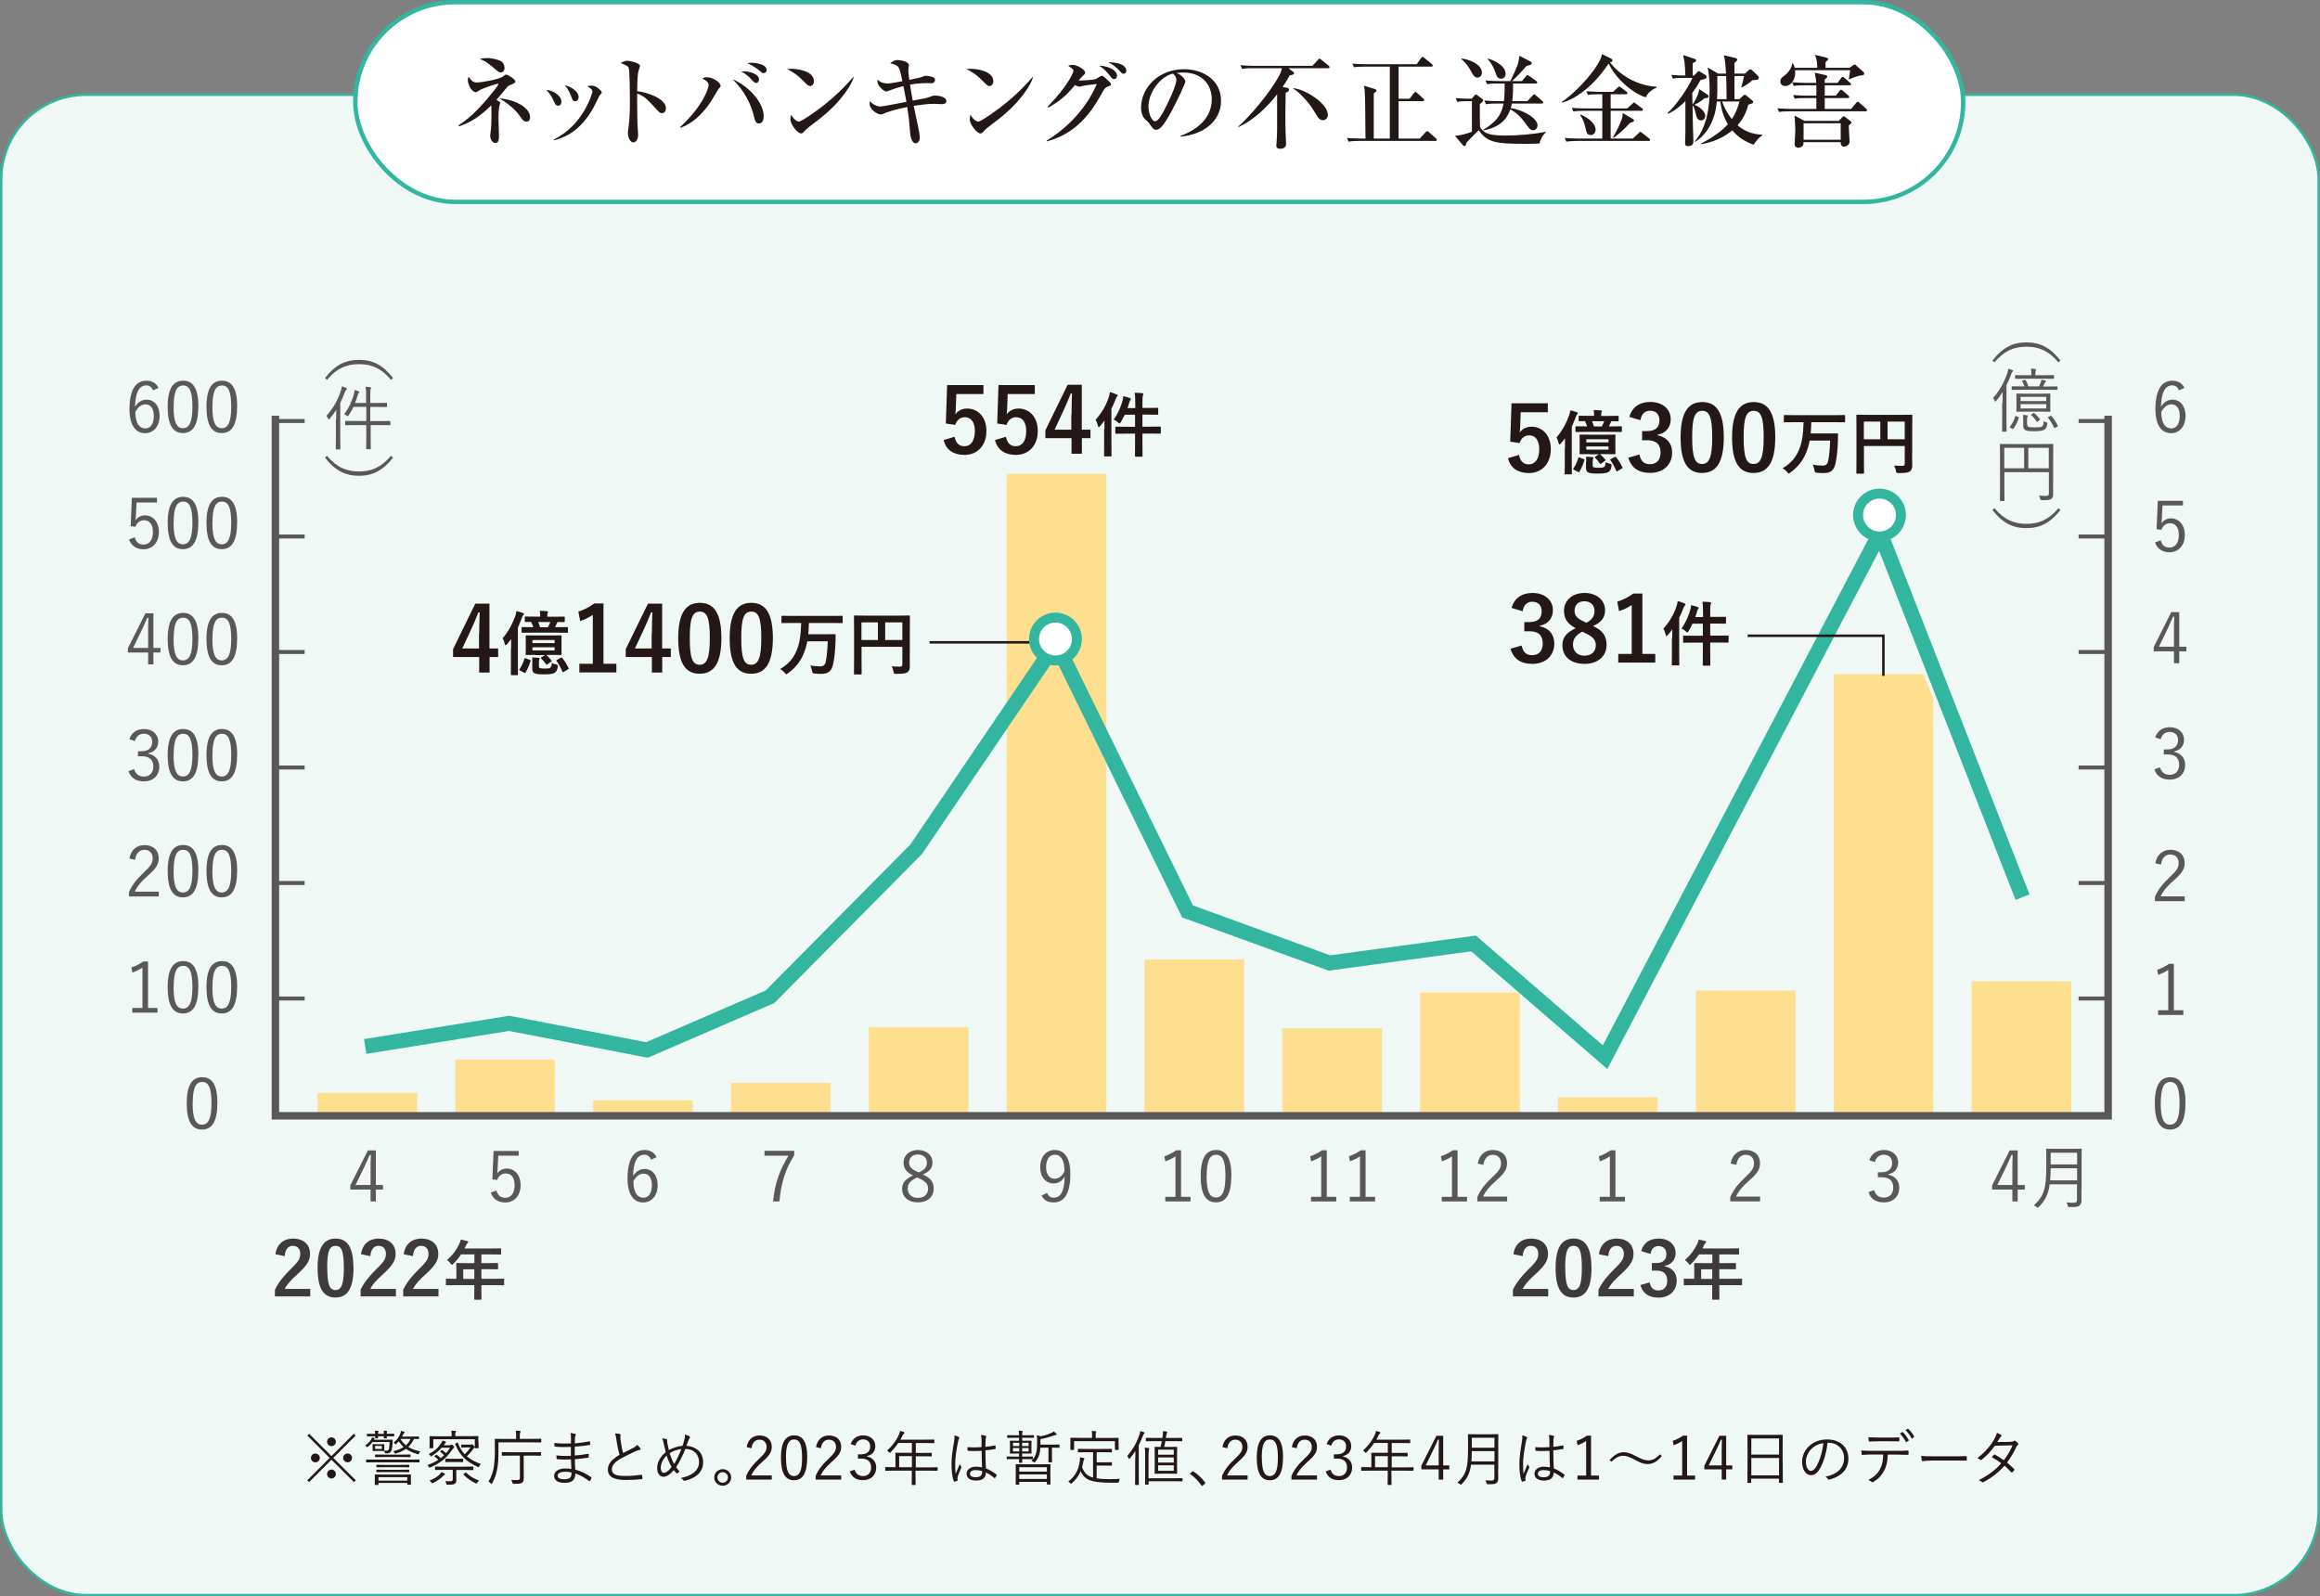 <?xml version="1.0" encoding="UTF-8"?>
<svg id="_レイヤー_2" data-name="レイヤー 2" xmlns="http://www.w3.org/2000/svg" viewBox="0 0 232.58 160.06">
  <rect x="0" y="0" width="232.58" height="160.06" fill="#808080" stroke="none"/>
  <defs>
    <style>
      .cls-1 {
        stroke-width: 1.5px;
      }

      .cls-1, .cls-2, .cls-3, .cls-4, .cls-5, .cls-6, .cls-7 {
        stroke-miterlimit: 10;
      }

      .cls-1, .cls-2, .cls-3, .cls-6, .cls-7 {
        fill: none;
      }

      .cls-1, .cls-4, .cls-5, .cls-6 {
        stroke: #32b6a0;
      }

      .cls-2 {
        stroke-width: .4px;
      }

      .cls-2, .cls-3 {
        stroke: #595757;
      }

      .cls-8 {
        fill: #f0f8f6;
      }

      .cls-9 {
        fill: #fedf8f;
      }

      .cls-10 {
        fill: #231815;
      }

      .cls-11 {
        fill: #3e3a39;
      }

      .cls-12 {
        fill: #595757;
      }

      .cls-3 {
        stroke-width: .75px;
      }

      .cls-4, .cls-5 {
        fill: #fff;
      }

      .cls-5 {
        stroke-width: .44px;
      }

      .cls-6, .cls-7 {
        stroke-width: .25px;
      }

      .cls-7 {
        stroke: #231815;
      }
    </style>
  </defs>
  <g id="_レイヤー_1-2" data-name="レイヤー 1">
    <g>
      <rect class="cls-8" x=".12" y="9.5" width="232.33" height="150.43" rx="8.5" ry="8.5"/>
      <rect class="cls-6" x=".12" y="9.5" width="232.33" height="150.43" rx="8.5" ry="8.5"/>
    </g>
    <rect class="cls-9" x="31.82" y="109.57" width="9.99" height="2.19"/>
    <rect class="cls-9" x="45.64" y="106.24" width="9.99" height="5.52"/>
    <rect class="cls-9" x="59.46" y="110.31" width="9.99" height="1.45"/>
    <rect class="cls-9" x="73.28" y="108.57" width="9.99" height="3.2"/>
    <rect class="cls-9" x="87.1" y="102.98" width="9.99" height="8.79"/>
    <rect class="cls-9" x="100.92" y="47.52" width="9.99" height="64.24"/>
    <rect class="cls-9" x="114.73" y="96.19" width="9.99" height="15.57"/>
    <rect class="cls-9" x="128.55" y="103.1" width="9.99" height="8.67"/>
    <rect class="cls-9" x="142.37" y="99.52" width="9.99" height="12.25"/>
    <rect class="cls-9" x="156.19" y="110" width="9.99" height="1.76"/>
    <rect class="cls-9" x="170.01" y="99.31" width="9.99" height="12.45"/>
    <rect class="cls-9" x="197.65" y="98.38" width="9.99" height="13.38"/>
    <polygon class="cls-9" points="192.85 67.6 183.83 67.6 183.83 111.76 193.82 111.76 193.82 70.09 192.85 67.6"/>
    <rect class="cls-5" x="35.62" y=".22" width="161.19" height="20.02" rx="10.01" ry="10.01"/>
    <polyline class="cls-3" points="27.61 41.68 27.61 111.87 211.34 111.87 211.34 41.68"/>
    <line class="cls-2" x1="27.82" y1="100.11" x2="30.54" y2="100.11"/>
    <line class="cls-2" x1="27.82" y1="88.53" x2="30.54" y2="88.53"/>
    <line class="cls-2" x1="27.82" y1="76.95" x2="30.54" y2="76.95"/>
    <line class="cls-2" x1="27.82" y1="65.37" x2="30.54" y2="65.37"/>
    <line class="cls-2" x1="27.82" y1="53.79" x2="30.54" y2="53.79"/>
    <line class="cls-2" x1="27.82" y1="42.21" x2="30.54" y2="42.21"/>
    <line class="cls-2" x1="208.38" y1="100.11" x2="211.1" y2="100.11"/>
    <line class="cls-2" x1="208.38" y1="88.53" x2="211.1" y2="88.53"/>
    <line class="cls-2" x1="208.38" y1="76.95" x2="211.1" y2="76.95"/>
    <line class="cls-2" x1="208.38" y1="65.37" x2="211.1" y2="65.37"/>
    <line class="cls-2" x1="208.38" y1="53.79" x2="211.1" y2="53.79"/>
    <line class="cls-2" x1="208.38" y1="42.21" x2="211.1" y2="42.21"/>
    <path class="cls-12" d="m21.79,110.6c0,1.86-.55,2.65-1.54,2.65s-1.53-.78-1.53-2.64.57-2.61,1.55-2.61,1.53.75,1.53,2.6Zm-2.48,0c0,1.57.31,2.16.94,2.16s.95-.59.95-2.16-.3-2.12-.93-2.12-.95.55-.95,2.12Z"/>
    <path class="cls-12" d="m37.68,118.81h.71v.46h-.71v1.19h-.53v-1.19h-2.03v-.43l1.76-3.5h.8v3.47Zm-.53-1.78c0-.41.01-.78.03-1.23h-.12c-.17.39-.32.74-.49,1.1l-.93,1.91h1.51v-1.78Z"/>
    <path class="cls-12" d="m52,115.87h-2.05l-.06,1.21c0,.18-.03.41-.04.58.19-.3.55-.5.95-.5.79,0,1.39.65,1.39,1.65,0,1.1-.67,1.75-1.53,1.75-.72,0-1.23-.33-1.46-.99l.57-.21c.13.5.43.73.88.73.57,0,.94-.46.94-1.25s-.34-1.19-.89-1.19c-.39,0-.72.24-.86.66l-.48-.07.12-2.84h2.52v.48Z"/>
    <path class="cls-12" d="m65.27,116.27c-.13-.35-.37-.5-.67-.5-.73,0-1.1.72-1.13,2.14.29-.48.71-.71,1.15-.71.76,0,1.31.62,1.31,1.61,0,1.09-.62,1.75-1.46,1.75-.9,0-1.56-.75-1.56-2.4,0-2,.66-2.86,1.7-2.86.59,0,1,.27,1.21.72l-.55.25Zm-.8,3.82c.54,0,.88-.44.88-1.27,0-.73-.32-1.15-.83-1.15-.39,0-.74.24-1.02.76,0,1.15.41,1.65.98,1.65Z"/>
    <path class="cls-12" d="m79.62,115.82c-.88,1.42-1.33,2.79-1.48,4.64h-.64c.17-1.83.69-3.19,1.54-4.59h-2.4v-.49h2.98v.43Z"/>
    <path class="cls-12" d="m93.6,119.16c0,.87-.64,1.39-1.58,1.39s-1.58-.51-1.58-1.37c0-.6.33-.97,1.09-1.33-.69-.34-.95-.73-.95-1.29,0-.71.58-1.26,1.44-1.26s1.46.52,1.46,1.24c0,.56-.27.91-.96,1.21.81.37,1.08.78,1.08,1.41Zm-1.66-1.11c-.67.32-.94.63-.94,1.1,0,.57.39.95,1.02.95s1.02-.36,1.02-.92c0-.45-.22-.74-.95-1.06l-.15-.06Zm.17-.5c.63-.27.81-.57.81-1,0-.48-.37-.8-.9-.8s-.88.32-.88.81c0,.39.19.64.83.93l.14.06Z"/>
    <path class="cls-12" d="m104.97,119.6c.14.33.36.48.65.48.68,0,1.08-.56,1.12-2.14-.26.48-.64.71-1.12.71-.76,0-1.34-.63-1.34-1.61,0-1.06.6-1.74,1.45-1.74.95,0,1.57.74,1.57,2.39,0,2.02-.62,2.86-1.67,2.86-.59,0-.99-.22-1.21-.69l.56-.26Zm.78-3.83c-.55,0-.88.48-.88,1.27,0,.71.36,1.14.85,1.14.42,0,.74-.24,1-.76-.01-1.06-.34-1.65-.97-1.65Z"/>
    <g>
      <path class="cls-12" d="m118.4,119.99h.95v.47h-2.53v-.47h1.02v-4.05c-.27.18-.62.36-1.01.5l-.1-.51c.43-.14.83-.36,1.19-.6h.48v4.66Z"/>
      <path class="cls-12" d="m123.44,117.9c0,1.86-.55,2.65-1.54,2.65s-1.53-.78-1.53-2.64.57-2.61,1.55-2.61,1.53.75,1.53,2.6Zm-2.48,0c0,1.57.31,2.16.94,2.16s.95-.59.95-2.16-.3-2.12-.93-2.12-.95.55-.95,2.12Z"/>
    </g>
    <g>
      <path class="cls-12" d="m133.01,119.99h.95v.47h-2.53v-.47h1.02v-4.05c-.27.18-.62.36-1.01.5l-.1-.51c.43-.14.83-.36,1.19-.6h.48v4.66Z"/>
      <path class="cls-12" d="m136.9,119.99h.95v.47h-2.53v-.47h1.02v-4.05c-.27.18-.62.36-1.01.5l-.1-.51c.43-.14.83-.36,1.19-.6h.48v4.66Z"/>
    </g>
    <g>
      <path class="cls-12" d="m146.12,119.99h.95v.47h-2.53v-.47h1.02v-4.05c-.27.18-.62.36-1.01.5l-.1-.51c.43-.14.83-.36,1.19-.6h.48v4.66Z"/>
      <path class="cls-12" d="m148.14,116.66c.15-.89.74-1.36,1.52-1.36.83,0,1.42.49,1.42,1.32,0,.56-.21.98-1.06,1.72-.76.67-1.11,1.12-1.34,1.63h2.41v.48h-2.99v-.43c.29-.68.74-1.28,1.5-1.99.72-.67.88-.97.88-1.41,0-.52-.34-.84-.83-.84s-.85.34-.94,1.01l-.57-.13Z"/>
    </g>
    <path class="cls-12" d="m161.95,119.99h.95v.47h-2.53v-.47h1.02v-4.05c-.27.18-.62.36-1.01.5l-.1-.51c.43-.14.83-.36,1.19-.6h.48v4.66Z"/>
    <path class="cls-12" d="m173.5,116.66c.15-.89.74-1.36,1.52-1.36.83,0,1.42.49,1.42,1.32,0,.56-.21.98-1.06,1.72-.76.67-1.11,1.12-1.34,1.63h2.41v.48h-2.99v-.43c.29-.68.74-1.28,1.5-1.99.72-.67.88-.97.88-1.41,0-.52-.34-.84-.83-.84s-.85.34-.94,1.01l-.57-.13Z"/>
    <path class="cls-12" d="m187.4,116.32c.22-.67.77-1.02,1.46-1.02.83,0,1.43.51,1.43,1.25,0,.62-.36,1.05-.97,1.17v.06c.67.14,1.08.62,1.08,1.29,0,.9-.62,1.48-1.53,1.48-.78,0-1.3-.31-1.56-1.02l.56-.21c.19.54.5.75,1,.75.56,0,.93-.38.93-1,0-.66-.37-1.04-1.15-1.04h-.39v-.5h.35c.72,0,1.08-.36,1.08-.94,0-.53-.36-.82-.84-.82-.41,0-.77.24-.9.74l-.56-.19Z"/>
    <g>
      <path class="cls-12" d="m202.27,118.81h.71v.46h-.71v1.19h-.53v-1.19h-2.03v-.43l1.76-3.5h.8v3.47Zm-.53-1.78c0-.41.01-.78.03-1.23h-.12c-.17.39-.32.74-.49,1.1l-.93,1.91h1.51v-1.78Z"/>
      <path class="cls-12" d="m208.66,119.24c0,.38.01.78.01,1.11,0,.25-.06.39-.2.52-.17.15-.43.15-1,.15q-.14,0-.18-.14c-.03-.12-.07-.24-.13-.33.25.02.43.04.74.04.22,0,.32-.08.32-.32v-1.53h-2.74c-.14,1.04-.46,1.62-1.09,2.27-.04.05-.06.08-.09.08s-.06-.03-.11-.07c-.1-.08-.21-.13-.3-.16,1.02-.95,1.25-1.72,1.25-3.86v-.85c0-.6-.01-.88-.01-.92,0-.05,0-.06.06-.06.04,0,.27.01.92.01h1.6c.65,0,.88-.01.92-.01.05,0,.06,0,.06.06,0,.04-.01.32-.01.92v3.11Zm-.43-2.11h-2.65c0,.46-.02.85-.05,1.21h2.7v-1.21Zm0-1.56h-2.65v1.17h2.65v-1.17Z"/>
    </g>
    <g>
      <path class="cls-12" d="m14.84,101.06h.95v.47h-2.53v-.47h1.02v-4.05c-.27.18-.62.36-1.01.5l-.1-.51c.43-.14.83-.36,1.19-.6h.48v4.66Z"/>
      <path class="cls-12" d="m19.88,98.96c0,1.86-.55,2.65-1.54,2.65s-1.53-.78-1.53-2.64.57-2.61,1.55-2.61,1.53.75,1.53,2.6Zm-2.48,0c0,1.57.31,2.16.94,2.16s.95-.59.95-2.16-.3-2.12-.93-2.12-.95.55-.95,2.12Z"/>
      <path class="cls-12" d="m23.77,98.96c0,1.86-.55,2.65-1.54,2.65s-1.53-.78-1.53-2.64.57-2.61,1.55-2.61,1.53.75,1.53,2.6Zm-2.48,0c0,1.57.31,2.16.94,2.16s.95-.59.95-2.16-.3-2.12-.93-2.12-.95.55-.95,2.12Z"/>
    </g>
    <g>
      <path class="cls-12" d="m12.97,86.09c.15-.89.74-1.36,1.52-1.36.83,0,1.42.49,1.42,1.32,0,.56-.21.98-1.06,1.72-.76.67-1.11,1.12-1.34,1.63h2.41v.48h-2.99v-.43c.29-.68.74-1.28,1.5-1.99.72-.67.88-.97.88-1.42,0-.52-.34-.84-.83-.84s-.85.34-.94,1.01l-.57-.13Z"/>
      <path class="cls-12" d="m19.88,87.32c0,1.86-.55,2.65-1.54,2.65s-1.53-.78-1.53-2.64.57-2.61,1.55-2.61,1.53.75,1.53,2.6Zm-2.48,0c0,1.57.31,2.16.94,2.16s.95-.6.95-2.16-.3-2.12-.93-2.12-.95.55-.95,2.12Z"/>
      <path class="cls-12" d="m23.77,87.32c0,1.86-.55,2.65-1.54,2.65s-1.53-.78-1.53-2.64.57-2.61,1.55-2.61,1.53.75,1.53,2.6Zm-2.48,0c0,1.57.31,2.16.94,2.16s.95-.6.95-2.16-.3-2.12-.93-2.12-.95.55-.95,2.12Z"/>
    </g>
    <g>
      <path class="cls-12" d="m12.97,74.11c.22-.67.77-1.02,1.46-1.02.83,0,1.43.51,1.43,1.25,0,.62-.36,1.05-.97,1.17v.06c.67.14,1.08.62,1.08,1.29,0,.9-.62,1.48-1.53,1.48-.78,0-1.3-.31-1.56-1.02l.56-.21c.19.54.5.75,1,.75.56,0,.93-.39.93-1,0-.66-.37-1.04-1.15-1.04h-.39v-.5h.35c.72,0,1.08-.36,1.08-.94,0-.53-.36-.82-.84-.82-.41,0-.77.24-.9.74l-.56-.19Z"/>
      <path class="cls-12" d="m19.88,75.69c0,1.86-.55,2.65-1.54,2.65s-1.53-.78-1.53-2.64.57-2.61,1.55-2.61,1.53.75,1.53,2.6Zm-2.48,0c0,1.57.31,2.16.94,2.16s.95-.6.95-2.16-.3-2.12-.93-2.12-.95.55-.95,2.12Z"/>
      <path class="cls-12" d="m23.77,75.69c0,1.86-.55,2.65-1.54,2.65s-1.53-.78-1.53-2.64.57-2.61,1.55-2.61,1.53.75,1.53,2.6Zm-2.48,0c0,1.57.31,2.16.94,2.16s.95-.6.95-2.16-.3-2.12-.93-2.12-.95.55-.95,2.12Z"/>
    </g>
    <g>
      <path class="cls-12" d="m15.38,64.96h.71v.46h-.71v1.19h-.53v-1.19h-2.03v-.43l1.76-3.5h.8v3.47Zm-.53-1.78c0-.41.01-.78.03-1.23h-.12c-.17.39-.32.74-.49,1.1l-.93,1.91h1.51v-1.78Z"/>
      <path class="cls-12" d="m19.88,64.05c0,1.86-.55,2.65-1.54,2.65s-1.53-.78-1.53-2.64.57-2.61,1.55-2.61,1.53.75,1.53,2.6Zm-2.48,0c0,1.57.31,2.16.94,2.16s.95-.6.95-2.16-.3-2.12-.93-2.12-.95.55-.95,2.12Z"/>
      <path class="cls-12" d="m23.77,64.05c0,1.86-.55,2.65-1.54,2.65s-1.53-.78-1.53-2.64.57-2.61,1.55-2.61,1.53.75,1.53,2.6Zm-2.48,0c0,1.57.31,2.16.94,2.16s.95-.6.95-2.16-.3-2.12-.93-2.12-.95.55-.95,2.12Z"/>
    </g>
    <g>
      <path class="cls-12" d="m15.74,50.38h-2.05l-.06,1.21c0,.18-.03.41-.04.58.19-.3.55-.5.95-.5.78,0,1.39.65,1.39,1.65,0,1.1-.67,1.75-1.53,1.75-.72,0-1.23-.33-1.46-.99l.57-.21c.13.5.43.73.88.73.57,0,.94-.46.94-1.25s-.34-1.19-.89-1.19c-.39,0-.72.24-.86.66l-.48-.07.12-2.84h2.52v.48Z"/>
      <path class="cls-12" d="m19.88,52.41c0,1.86-.55,2.65-1.54,2.65s-1.53-.78-1.53-2.64.57-2.61,1.55-2.61,1.53.75,1.53,2.6Zm-2.48,0c0,1.57.31,2.16.94,2.16s.95-.6.95-2.16-.3-2.12-.93-2.12-.95.55-.95,2.12Z"/>
      <path class="cls-12" d="m23.77,52.41c0,1.86-.55,2.65-1.54,2.65s-1.53-.78-1.53-2.64.57-2.61,1.55-2.61,1.53.75,1.53,2.6Zm-2.48,0c0,1.57.31,2.16.94,2.16s.95-.6.95-2.16-.3-2.12-.93-2.12-.95.55-.95,2.12Z"/>
    </g>
    <g>
      <path class="cls-12" d="m15.34,39.14c-.13-.35-.37-.5-.67-.5-.73,0-1.1.72-1.13,2.14.29-.48.71-.71,1.15-.71.76,0,1.31.62,1.31,1.61,0,1.09-.62,1.75-1.46,1.75-.9,0-1.56-.75-1.56-2.4,0-2,.66-2.86,1.7-2.86.59,0,1,.27,1.21.72l-.55.25Zm-.8,3.82c.54,0,.88-.44.88-1.27,0-.73-.32-1.15-.83-1.15-.39,0-.74.24-1.02.76,0,1.15.41,1.65.98,1.65Z"/>
      <path class="cls-12" d="m19.88,40.77c0,1.86-.55,2.65-1.54,2.65s-1.53-.78-1.53-2.64.57-2.61,1.55-2.61,1.53.75,1.53,2.6Zm-2.48,0c0,1.57.31,2.16.94,2.16s.95-.6.95-2.16-.3-2.12-.93-2.12-.95.55-.95,2.12Z"/>
      <path class="cls-12" d="m23.77,40.77c0,1.86-.55,2.65-1.54,2.65s-1.53-.78-1.53-2.64.57-2.61,1.55-2.61,1.53.75,1.53,2.6Zm-2.48,0c0,1.57.31,2.16.94,2.16s.95-.6.95-2.16-.3-2.12-.93-2.12-.95.55-.95,2.12Z"/>
    </g>
    <g>
      <path class="cls-12" d="m32.58,37.9c1.02-1.31,2.04-1.82,3.41-1.82s2.4.51,3.41,1.82l-.2.18c-1-1.18-1.98-1.57-3.21-1.57s-2.21.39-3.21,1.57l-.2-.18Z"/>
      <path class="cls-12" d="m33.7,42.07c0-.27,0-.64.01-.98-.2.31-.41.6-.66.89-.04.04-.06.07-.09.07-.02,0-.04-.03-.07-.08-.05-.11-.11-.2-.17-.27.69-.78,1.15-1.59,1.44-2.49.06-.18.1-.34.11-.48.17.05.29.1.43.16.05.03.08.04.08.08,0,.03-.01.06-.06.1-.05.04-.09.11-.15.26-.13.36-.29.71-.46,1.06v3.51c0,.74.01,1.06.01,1.1,0,.05,0,.06-.06.06h-.34s-.06,0-.06-.06c0-.03.01-.36.01-1.1v-1.81Zm5.47.5s0,.06-.06.06c-.04,0-.27-.01-.98-.01h-.97v1.14c0,.82.01,1.18.01,1.22,0,.05,0,.06-.06.06h-.34s-.06,0-.06-.06c0-.04.01-.39.01-1.21v-1.15h-1.08c-.71,0-.94.01-.98.01-.05,0-.06,0-.06-.06v-.31s0-.06.06-.06c.04,0,.27.01.98.01h1.08v-1.42h-1.28c-.13.29-.29.57-.5.86-.04.06-.06.08-.08.08s-.05-.02-.11-.06c-.08-.06-.15-.1-.25-.14.55-.73.81-1.42.98-2.02.04-.16.06-.27.06-.41.16.04.27.08.4.13.06.03.08.06.08.08,0,.04-.02.06-.05.08-.04.04-.07.11-.11.25-.08.25-.16.5-.27.76h1.11v-.66c0-.5,0-.71-.05-.96.18,0,.32.01.47.04.05,0,.08.03.08.06s-.02.07-.04.12c-.03.08-.04.26-.04.72v.68h.71c.66,0,.88-.01.91-.01.06,0,.06,0,.06.06v.3s0,.06-.06.06c-.04,0-.25-.01-.91-.01h-.71v1.42h.97c.71,0,.95-.01.98-.01.05,0,.06,0,.06.06v.31Z"/>
      <path class="cls-12" d="m32.78,45.7c1,1.18,1.98,1.57,3.21,1.57s2.21-.39,3.21-1.57l.2.18c-1.02,1.31-2.05,1.82-3.41,1.82s-2.4-.51-3.41-1.82l.2-.18Z"/>
    </g>
    <g>
      <path class="cls-12" d="m199.74,36.15c1.02-1.31,2.04-1.82,3.41-1.82s2.4.51,3.41,1.82l-.2.18c-1-1.18-1.98-1.57-3.21-1.57s-2.21.39-3.21,1.57l-.2-.18Z"/>
      <path class="cls-12" d="m200.76,40.36c0-.28,0-.69,0-1.04-.19.3-.41.6-.65.88-.04.04-.06.06-.08.06s-.04-.02-.06-.08c-.05-.11-.11-.2-.17-.27.67-.76,1.09-1.54,1.42-2.47.06-.17.1-.33.1-.47.15.04.29.08.41.13.04.02.08.04.08.08,0,.04-.02.06-.06.1-.05.04-.08.11-.14.27-.13.36-.28.71-.46,1.05v3.53c0,.74.01,1.06.01,1.1,0,.05,0,.05-.06.05h-.34s-.05,0-.05-.05c0-.04.01-.36.01-1.1v-1.78Zm1.57,1.45c.06.02.07.04.06.08-.13.42-.29.74-.54,1.09-.04.05-.05.05-.11.01l-.21-.11c-.07-.04-.07-.05-.04-.09.23-.29.42-.65.53-1.03.01-.06.03-.06.1-.04l.22.08Zm3.93-2.77s0,.05-.06.05c-.03,0-.27-.01-.98-.01h-2.5c-.71,0-.95.01-.99.01-.05,0-.06,0-.06-.05v-.25s0-.06.06-.06c.04,0,.28.01.99.01h.24c-.07-.2-.15-.36-.24-.51-.03-.05-.02-.06.05-.08l.2-.06c.07-.02.08-.01.11.03.1.18.19.37.27.62h1.06c.06-.13.11-.25.17-.38.04-.08.06-.18.07-.3.15.03.28.06.39.09.06.02.08.03.08.07s-.03.06-.06.08c-.04.03-.06.07-.09.13-.05.1-.1.21-.16.32h.42c.71,0,.95-.01.98-.01.05,0,.06,0,.06.06v.25Zm-.35-1.12s0,.06-.06.06c-.04,0-.27-.01-.95-.01h-1.88c-.69,0-.92.01-.95.01-.05,0-.06,0-.06-.06v-.25s0-.06.06-.06c.04,0,.27.01.95.01h.62v-.17c0-.2,0-.34-.04-.49.17,0,.31.01.44.04.06,0,.08.03.08.05,0,.04-.02.06-.04.11-.02.05-.03.14-.03.29v.17h.85c.68,0,.91-.01.95-.01.05,0,.06,0,.06.06v.25Zm-.37,2.75c0,.39.01.51.01.55,0,.06,0,.06-.06.06-.04,0-.26-.01-.9-.01h-1.48c-.64,0-.87.01-.91.01-.05,0-.06,0-.06-.06,0-.04.01-.15.01-.55v-.6c0-.39-.01-.51-.01-.55,0-.06,0-.06.06-.06.04,0,.27.01.91.01h1.48c.64,0,.87-.01.9-.01.05,0,.06,0,.06.06,0,.03-.01.16-.01.55v.6Zm-.4-.88h-2.58v.42h2.58v-.42Zm0,.73h-2.58v.43h2.58v-.43Zm-1.91,2.02c0,.16.05.24.18.27.17.03.37.04.58.04.28,0,.53,0,.7-.08.13-.06.17-.2.18-.55.08.05.15.09.27.13.12.03.12.04.1.16-.06.38-.15.49-.33.59-.19.1-.57.13-.97.13-.3,0-.61,0-.81-.07-.17-.06-.3-.17-.3-.44v-.59c0-.2,0-.35-.03-.53.13,0,.28.02.41.04.06,0,.07.03.07.06,0,.03-.01.06-.03.08-.02.05-.04.13-.04.32v.46Zm.6-1.11c.06-.04.07-.04.11,0,.21.17.38.36.56.59.03.04.03.06-.04.1l-.15.12c-.08.07-.09.07-.13.02-.17-.25-.35-.47-.55-.63-.04-.04-.03-.05.04-.1l.15-.1Zm1.72.27c.06-.03.07-.03.1,0,.25.29.46.61.64.97.03.05.02.06-.05.1l-.19.12c-.07.05-.09.05-.12,0-.18-.39-.37-.7-.6-.99-.04-.04-.04-.06.04-.1l.17-.1Z"/>
      <path class="cls-12" d="m205.82,48.44c0,.57.01.9.01,1.12s-.05.36-.18.46c-.12.1-.34.13-.94.13q-.15,0-.18-.14c-.03-.12-.08-.23-.13-.32.22.02.53.03.68.03.25,0,.32-.06.32-.26v-2.12h-4.46v1.6c0,.83.01,1.19.01,1.23,0,.05,0,.06-.06.06h-.34s-.06,0-.06-.06c0-.04.01-.4.01-1.32v-2.96c0-.92-.01-1.29-.01-1.32,0-.06,0-.06.06-.06.04,0,.28.01.99.01h3.26c.7,0,.95-.01.98-.01.05,0,.06,0,.06.06,0,.04-.01.44-.01,1.34v2.54Zm-2.9-3.54h-1.99v2.05h1.99v-2.05Zm2.47,0h-2.05v2.05h2.05v-2.05Z"/>
      <path class="cls-12" d="m199.94,50.95c1,1.18,1.98,1.57,3.21,1.57s2.21-.39,3.21-1.57l.2.18c-1.02,1.31-2.05,1.82-3.41,1.82s-2.4-.51-3.41-1.82l.2-.18Z"/>
    </g>
    <g>
      <path class="cls-10" d="m49.08,65.02h.86v.85h-.86v1.56h-1.04v-1.56h-2.62v-.79l2.23-4.56h1.42v4.51Zm-1.04-1.51c0-.73.03-1.41.05-2.11h-.13c-.23.59-.49,1.2-.77,1.8l-.85,1.82h1.68v-1.51Z"/>
      <path class="cls-10" d="m51.24,65.03c0-.27,0-.62,0-.96-.13.18-.27.36-.42.53-.06.06-.1.09-.13.09-.04,0-.06-.04-.08-.12-.05-.22-.15-.47-.22-.58.54-.62.96-1.38,1.27-2.23.06-.17.09-.32.11-.49.25.06.44.1.64.18.08.03.12.06.12.1s-.03.08-.08.13c-.05.05-.08.11-.14.29-.12.32-.25.64-.39.94v3.64c0,.69.01,1.03.01,1.06,0,.07,0,.08-.08.08h-.57c-.06,0-.07,0-.07-.08,0-.04.01-.38.01-1.06v-1.52Zm1.88,1.13c.08.03.09.04.07.1-.12.41-.27.77-.5,1.16-.03.06-.05.07-.13.03l-.42-.22c-.09-.05-.1-.06-.06-.13.21-.29.38-.67.49-1.05.01-.08.04-.08.13-.05l.42.16Zm.22-2.73c-.69,0-.92.01-.97.01-.07,0-.08,0-.08-.07v-.42c0-.08,0-.08.08-.08.05,0,.29.01.97.01h.12c-.06-.2-.13-.36-.22-.53-.38,0-.53.01-.56.01-.06,0-.07,0-.07-.08v-.39c0-.07,0-.08.07-.08.04,0,.27.01.94.01h.53v-.1c0-.21,0-.34-.04-.48.27,0,.49.01.73.04.07,0,.11.03.11.06,0,.04-.02.06-.05.12-.02.04-.03.11-.03.26v.11h.73c.67,0,.9-.01.94-.01.07,0,.08,0,.08.08v.39c0,.07,0,.08-.08.08-.04,0-.2,0-.64-.01l-.04.06c-.06.13-.13.3-.22.46h.25c.69,0,.93-.01.97-.01.07,0,.08,0,.08.08v.42c0,.06,0,.07-.08.07-.04,0-.27-.01-.97-.01h-2.56Zm.35,2.23c-.64,0-.87.01-.91.01-.07,0-.08,0-.08-.08,0-.04.01-.18.01-.55v-.71c0-.36-.01-.5-.01-.55,0-.08,0-.08.08-.08.04,0,.27.01.91.01h1.63c.64,0,.86-.01.9-.01.07,0,.08,0,.08.08,0,.04-.01.19-.01.55v.71c0,.36.01.5.01.55,0,.08,0,.08-.08.08-.04,0-.26-.01-.9-.01h-.57c.2.18.35.33.53.55.05.06.04.08-.04.13l-.36.27c-.09.06-.1.05-.13,0-.17-.25-.32-.42-.5-.6-.06-.06-.04-.06.04-.11l.35-.22h-.95Zm-.32.78c0-.22,0-.33-.02-.52.21,0,.41.02.64.04.08,0,.1.03.1.07,0,.04-.01.08-.03.1-.02.04-.03.12-.03.27v.39c0,.12.03.18.12.2.13.03.24.04.48.04.32,0,.44-.01.53-.08.1-.06.15-.15.15-.48.13.07.27.11.46.15q.18.04.15.22c-.06.39-.16.53-.34.63-.2.11-.53.14-1.09.14-.45,0-.68-.02-.88-.1-.15-.06-.25-.18-.25-.42v-.65Zm.01-1.96h2.22v-.31h-2.22v.31Zm2.22.41h-2.22v.32h2.22v-.32Zm-1.65-2.53c.08.15.13.34.19.53h.79c.1-.18.17-.35.24-.53h-1.22Zm2.28,3.6c.07-.04.09-.04.13.01.24.28.45.62.63,1,.04.07.03.09-.06.14l-.41.25c-.09.06-.12.04-.15-.04-.17-.41-.35-.74-.57-1.04-.05-.06-.04-.08.04-.12l.38-.22Z"/>
      <path class="cls-10" d="m60.5,66.55h1.29v.87h-3.71v-.87h1.35v-4.9c-.34.23-.77.45-1.27.61l-.18-.95c.59-.17,1.13-.46,1.6-.81h.92v6.04Z"/>
      <path class="cls-10" d="m66.39,65.02h.86v.85h-.86v1.56h-1.04v-1.56h-2.62v-.79l2.23-4.56h1.42v4.51Zm-1.04-1.51c0-.73.03-1.41.05-2.11h-.13c-.23.59-.49,1.2-.77,1.8l-.85,1.82h1.68v-1.51Z"/>
      <path class="cls-10" d="m72.32,63.97c0,2.55-.77,3.58-2.18,3.58s-2.15-1.02-2.15-3.56.78-3.55,2.17-3.55,2.16.99,2.16,3.53Zm-3.17,0c0,2.03.28,2.68.99,2.68s1.02-.67,1.02-2.68-.28-2.65-1-2.65-1.01.61-1.01,2.65Z"/>
      <path class="cls-10" d="m77.48,63.97c0,2.55-.77,3.58-2.18,3.58s-2.15-1.02-2.15-3.56.78-3.55,2.17-3.55,2.16.99,2.16,3.53Zm-3.17,0c0,2.03.28,2.68.99,2.68s1.02-.67,1.02-2.68-.28-2.65-1-2.65-1.01.61-1.01,2.65Z"/>
      <path class="cls-10" d="m79.3,62.46c-.62,0-.84.01-.88.01-.08,0-.08,0-.08-.08v-.57c0-.07,0-.08.08-.08.04,0,.26.01.88.01h4.22c.63,0,.85-.01.89-.01.06,0,.07,0,.07.08v.57c0,.07,0,.08-.07.08-.04,0-.26-.01-.89-.01h-2.43c0,.41-.03.78-.06,1.13h1.82c.59,0,.8-.01.84-.01.07,0,.08.01.08.08,0,.2,0,.5-.01.69-.04,1-.1,1.58-.24,2.24-.15.69-.48.97-1.18.97-.27,0-.46,0-.66-.03-.22-.02-.22-.03-.27-.26-.04-.21-.1-.41-.18-.55.39.06.67.09,1.02.09.26,0,.45-.1.53-.47.11-.54.17-1.1.2-2.04h-2.05c-.08.45-.2.83-.34,1.19-.33.83-.9,1.53-1.62,2.03-.08.06-.12.08-.15.08-.04,0-.08-.05-.15-.15-.15-.17-.31-.29-.46-.37.78-.46,1.32-1.03,1.67-1.9.27-.65.41-1.51.44-2.72h-1.01Z"/>
      <path class="cls-10" d="m91.2,65.59c0,.61.01.97.01,1.21,0,.28-.06.46-.22.58-.17.13-.4.18-1.14.18-.22,0-.23,0-.27-.22-.04-.21-.11-.39-.18-.54.29.03.62.04.79.04.21,0,.27-.06.27-.24v-1.75h-4.09v1.49c0,.76.01,1.16.01,1.2,0,.07,0,.08-.08.08h-.61c-.07,0-.08,0-.08-.08,0-.05.01-.48.01-1.37v-3c0-.9-.01-1.34-.01-1.38,0-.08,0-.08.08-.08.05,0,.29.01.95.01h3.55c.67,0,.9-.01.95-.01.07,0,.08,0,.08.08,0,.04-.01.51-.01,1.41v2.4Zm-3.19-1.42v-1.77h-1.65v1.77h1.65Zm.73-1.77v1.77h1.72v-1.77h-1.72Z"/>
    </g>
    <g>
      <path class="cls-10" d="m98.59,39.51h-2.72l-.05,1.39c0,.21-.03.45-.05.65.24-.36.67-.59,1.18-.59,1.13,0,1.94.89,1.94,2.25,0,1.45-.9,2.4-2.2,2.4-1.08,0-1.85-.49-2.09-1.49l1.1-.33c.13.67.48.95.98.95.65,0,1.05-.56,1.05-1.51,0-.89-.37-1.4-1-1.4-.46,0-.82.28-.97.77l-.94-.14.13-3.85h3.64v.9Z"/>
      <path class="cls-10" d="m103.74,39.51h-2.72l-.05,1.39c0,.21-.03.45-.05.65.24-.36.67-.59,1.18-.59,1.13,0,1.94.89,1.94,2.25,0,1.45-.9,2.4-2.2,2.4-1.08,0-1.85-.49-2.09-1.49l1.1-.33c.13.67.48.95.98.95.65,0,1.05-.56,1.05-1.51,0-.89-.37-1.4-1-1.4-.46,0-.82.28-.97.77l-.94-.14.13-3.85h3.64v.9Z"/>
      <path class="cls-10" d="m108.46,43.08h.86v.85h-.86v1.56h-1.04v-1.56h-2.62v-.79l2.23-4.56h1.42v4.51Zm-1.04-1.51c0-.73.03-1.41.05-2.11h-.13c-.23.59-.49,1.2-.77,1.8l-.85,1.82h1.68v-1.51Z"/>
      <path class="cls-10" d="m110.72,43c0-.25,0-.55.01-.85-.15.2-.29.4-.46.58-.06.06-.09.09-.12.09-.04,0-.06-.04-.08-.13-.06-.23-.15-.47-.24-.6.59-.66,1.06-1.44,1.32-2.26.06-.19.1-.34.12-.52.25.08.46.14.67.23.08.04.11.06.11.1,0,.05-.01.08-.07.13-.04.04-.08.1-.15.28-.12.31-.25.63-.41.93v3.63c0,.69.01,1.04.01,1.07,0,.07,0,.08-.08.08h-.59c-.07,0-.08,0-.08-.08,0-.04.01-.38.01-1.07v-1.6Zm3.09-2.56c0-.5-.01-.76-.06-1.06.27,0,.52.02.76.04.06,0,.11.04.11.08,0,.05-.03.09-.04.14-.04.1-.05.27-.05.78v.48h.6c.64,0,.85-.01.9-.01.08,0,.08,0,.08.08v.53c0,.07,0,.08-.08.08-.04,0-.26-.01-.9-.01h-.6v1.21h.8c.69,0,.92-.01.96-.01.07,0,.08,0,.08.08v.55c0,.08,0,.08-.08.08-.04,0-.27-.01-.96-.01h-.8v1.02c0,.78.01,1.18.01,1.22,0,.07,0,.08-.08.08h-.6c-.07,0-.08,0-.08-.08,0-.04.01-.43.01-1.21v-1.02h-.94c-.69,0-.92.01-.96.01-.07,0-.08,0-.08-.08v-.55c0-.07,0-.08.08-.08.04,0,.27.01.96.01h.94v-1.21h-1.04c-.11.25-.25.5-.39.74-.06.09-.09.14-.13.14s-.08-.04-.15-.11c-.14-.13-.29-.22-.43-.29.48-.67.72-1.31.88-1.87.05-.15.07-.31.08-.47.24.06.44.11.64.18.08.03.12.06.12.1s-.02.08-.04.1c-.04.04-.08.1-.13.28-.05.17-.1.36-.17.54h.78v-.46Z"/>
    </g>
    <g>
      <path class="cls-10" d="m151.54,60.94c.26-.97,1.04-1.49,2.08-1.49,1.25,0,2.06.73,2.06,1.73,0,.81-.49,1.4-1.31,1.55v.06c.93.2,1.45.82,1.45,1.73,0,1.22-.88,2.04-2.2,2.04-1.13,0-1.88-.46-2.19-1.52l1.11-.32c.15.69.48.97,1.07.97.65,0,1.05-.43,1.05-1.16,0-.78-.37-1.24-1.33-1.24h-.52v-.92h.48c.9,0,1.26-.39,1.26-1.08,0-.63-.37-.96-.95-.96-.48,0-.86.3-.95.95l-1.11-.33Z"/>
      <path class="cls-10" d="m161.06,64.65c0,1.14-.87,1.91-2.21,1.91s-2.22-.71-2.22-1.87c0-.79.41-1.26,1.33-1.71-.86-.44-1.17-.99-1.17-1.76,0-.99.82-1.77,2.05-1.77s2.07.72,2.07,1.74c0,.74-.4,1.23-1.21,1.57.99.47,1.36,1.01,1.36,1.9Zm-2.42-1.33c-.64.35-.95.72-.95,1.3,0,.67.44,1.12,1.14,1.12s1.15-.4,1.15-1.04c0-.54-.26-.85-1.09-1.24l-.26-.13Zm.4-.89c.6-.31.81-.67.81-1.2,0-.58-.43-.95-1.01-.95s-.99.35-.99.94c0,.47.22.77.94,1.1l.25.12Z"/>
      <path class="cls-10" d="m164.65,65.56h1.29v.87h-3.71v-.87h1.35v-4.9c-.34.23-.77.45-1.27.61l-.18-.95c.59-.17,1.13-.46,1.6-.81h.92v6.04Z"/>
      <path class="cls-10" d="m167.64,63.95c0-.25,0-.55.01-.85-.15.2-.29.4-.46.58-.06.06-.09.09-.12.09-.04,0-.06-.04-.08-.13-.06-.23-.15-.47-.24-.6.59-.66,1.06-1.44,1.32-2.26.06-.19.1-.34.12-.52.25.08.46.14.67.23.08.04.11.06.11.1,0,.05-.01.08-.07.13-.04.04-.08.1-.15.28-.12.31-.25.63-.41.93v3.63c0,.69.01,1.04.01,1.07,0,.07,0,.08-.08.08h-.59c-.07,0-.08,0-.08-.08,0-.04.01-.38.01-1.07v-1.6Zm3.09-2.56c0-.5-.01-.76-.06-1.06.27,0,.52.02.76.04.06,0,.11.04.11.08,0,.05-.03.09-.04.14-.04.1-.05.27-.05.78v.48h.6c.64,0,.85-.01.9-.01.08,0,.08,0,.08.08v.53c0,.07,0,.08-.08.08-.04,0-.26-.01-.9-.01h-.6v1.21h.8c.69,0,.92-.01.96-.01.07,0,.08,0,.08.08v.55c0,.08,0,.08-.08.08-.04,0-.27-.01-.96-.01h-.8v1.02c0,.78.01,1.18.01,1.22,0,.07,0,.08-.08.08h-.6c-.07,0-.08,0-.08-.08,0-.04.01-.43.01-1.21v-1.02h-.94c-.69,0-.92.01-.96.01-.07,0-.08,0-.08-.08v-.55c0-.07,0-.08.08-.08.04,0,.27.01.96.01h.94v-1.21h-1.04c-.11.25-.25.5-.39.74-.06.09-.09.14-.13.14s-.08-.04-.15-.11c-.14-.13-.29-.22-.43-.29.48-.67.72-1.31.88-1.87.05-.15.07-.31.08-.47.24.06.44.11.64.18.08.03.12.06.12.1s-.02.08-.04.1c-.04.04-.08.1-.13.28-.05.17-.1.36-.17.54h.78v-.46Z"/>
    </g>
    <g>
      <path class="cls-10" d="m155.17,41.33h-2.72l-.05,1.39c0,.21-.03.45-.05.65.24-.36.67-.59,1.18-.59,1.13,0,1.94.89,1.94,2.25,0,1.45-.9,2.4-2.2,2.4-1.08,0-1.85-.49-2.09-1.49l1.1-.33c.13.67.48.95.98.95.65,0,1.05-.56,1.05-1.51,0-.89-.37-1.4-1-1.4-.46,0-.82.28-.97.77l-.94-.14.13-3.85h3.64v.9Z"/>
      <path class="cls-10" d="m156.89,44.9c0-.27,0-.62,0-.96-.13.18-.27.36-.42.53-.06.06-.1.09-.13.09-.04,0-.06-.04-.08-.12-.05-.22-.15-.47-.22-.58.54-.62.96-1.38,1.27-2.23.06-.17.09-.32.11-.49.25.06.44.1.64.18.08.03.12.06.12.1s-.03.08-.08.13c-.05.05-.08.11-.14.29-.12.32-.25.64-.39.94v3.64c0,.69.01,1.03.01,1.06,0,.07,0,.08-.08.08h-.57c-.06,0-.07,0-.07-.08,0-.04.01-.38.01-1.06v-1.52Zm1.88,1.13c.08.03.09.04.07.1-.12.41-.27.77-.5,1.16-.03.06-.05.07-.13.03l-.42-.22c-.09-.05-.1-.06-.06-.13.21-.29.38-.67.49-1.05.01-.08.04-.08.13-.05l.42.16Zm.22-2.73c-.69,0-.92.01-.97.01-.07,0-.08,0-.08-.07v-.42c0-.08,0-.08.08-.08.05,0,.29.01.97.01h.12c-.06-.2-.13-.36-.22-.53-.38,0-.53.01-.56.01-.06,0-.07,0-.07-.08v-.39c0-.07,0-.08.07-.08.04,0,.27.01.94.01h.53v-.1c0-.21,0-.34-.04-.48.27,0,.49.01.73.04.07,0,.11.03.11.06,0,.04-.02.06-.05.12-.02.04-.03.11-.03.26v.11h.73c.67,0,.9-.01.94-.01.07,0,.08,0,.08.08v.39c0,.07,0,.08-.08.08-.04,0-.2,0-.64-.01l-.04.06c-.06.13-.13.3-.22.46h.25c.69,0,.93-.01.97-.01.07,0,.08,0,.08.08v.42c0,.06,0,.07-.08.07-.04,0-.27-.01-.97-.01h-2.56Zm.35,2.23c-.64,0-.87.01-.91.01-.07,0-.08,0-.08-.08,0-.04.01-.18.01-.55v-.71c0-.36-.01-.5-.01-.55,0-.08,0-.08.08-.08.04,0,.27.01.91.01h1.63c.64,0,.86-.01.9-.01.07,0,.08,0,.08.08,0,.04-.01.19-.01.55v.71c0,.36.01.5.01.55,0,.08,0,.08-.08.08-.04,0-.26-.01-.9-.01h-.57c.2.18.35.33.53.55.05.06.04.08-.04.13l-.36.27c-.09.06-.1.05-.13,0-.17-.25-.32-.42-.5-.6-.06-.06-.04-.06.04-.11l.35-.22h-.95Zm-.32.78c0-.22,0-.33-.02-.52.21,0,.41.02.64.04.08,0,.1.03.1.07,0,.04-.01.08-.03.1-.02.04-.04.12-.04.27v.39c0,.12.03.18.12.2.13.03.24.04.48.04.32,0,.44-.01.53-.08.1-.06.15-.15.15-.48.13.07.27.11.46.15q.18.04.15.22c-.06.39-.16.53-.34.63-.2.11-.53.14-1.09.14-.45,0-.68-.02-.88-.1-.15-.06-.25-.18-.25-.42v-.65Zm.01-1.96h2.22v-.31h-2.22v.31Zm2.22.41h-2.22v.32h2.22v-.32Zm-1.65-2.53c.08.15.13.34.19.53h.79c.1-.18.17-.35.24-.53h-1.22Zm2.28,3.6c.07-.04.09-.04.13.01.24.28.45.62.63,1,.04.07.03.09-.06.14l-.41.25c-.09.06-.12.04-.15-.04-.17-.41-.35-.74-.57-1.04-.05-.06-.04-.08.04-.12l.38-.22Z"/>
      <path class="cls-10" d="m163.35,41.79c.26-.97,1.04-1.49,2.08-1.49,1.25,0,2.06.73,2.06,1.73,0,.81-.49,1.4-1.31,1.55v.06c.93.2,1.45.82,1.45,1.73,0,1.22-.88,2.04-2.2,2.04-1.13,0-1.88-.46-2.19-1.52l1.11-.32c.15.69.48.97,1.07.97.65,0,1.05-.43,1.05-1.16,0-.78-.37-1.24-1.33-1.24h-.52v-.92h.48c.9,0,1.26-.39,1.26-1.08,0-.63-.37-.96-.95-.96-.48,0-.86.3-.95.95l-1.11-.33Z"/>
      <path class="cls-10" d="m172.81,43.84c0,2.55-.77,3.58-2.18,3.58s-2.15-1.02-2.15-3.56.78-3.55,2.17-3.55,2.16.99,2.16,3.53Zm-3.17,0c0,2.03.28,2.68.99,2.68s1.02-.67,1.02-2.68-.28-2.65-1-2.65-1.01.61-1.01,2.65Z"/>
      <path class="cls-10" d="m177.97,43.84c0,2.55-.77,3.58-2.18,3.58s-2.15-1.02-2.15-3.56.78-3.55,2.17-3.55,2.16.99,2.16,3.53Zm-3.17,0c0,2.03.28,2.68.99,2.68s1.02-.67,1.02-2.68-.28-2.65-1-2.65-1.01.61-1.01,2.65Z"/>
      <path class="cls-10" d="m179.79,42.33c-.62,0-.84.01-.88.01-.08,0-.08,0-.08-.08v-.57c0-.07,0-.08.08-.08.04,0,.26.01.88.01h4.22c.63,0,.85-.01.89-.01.06,0,.07,0,.07.08v.57c0,.07,0,.08-.07.08-.04,0-.26-.01-.89-.01h-2.43c0,.41-.03.78-.06,1.13h1.82c.59,0,.8-.01.84-.01.07,0,.08.01.08.08,0,.2,0,.5-.01.69-.04,1-.1,1.58-.24,2.24-.15.69-.48.97-1.18.97-.27,0-.46,0-.66-.03-.22-.02-.22-.03-.27-.26-.04-.21-.1-.41-.18-.55.39.06.67.09,1.02.09.26,0,.45-.1.53-.47.11-.54.17-1.1.2-2.04h-2.05c-.08.45-.2.83-.34,1.19-.33.83-.9,1.53-1.62,2.03-.08.06-.12.08-.15.08-.04,0-.08-.05-.15-.15-.15-.17-.31-.29-.46-.37.78-.46,1.32-1.03,1.67-1.9.27-.65.41-1.51.44-2.72h-1.01Z"/>
      <path class="cls-10" d="m191.69,45.46c0,.61.01.97.01,1.21,0,.28-.06.46-.22.58-.17.13-.4.18-1.14.18-.22,0-.23,0-.27-.22-.04-.21-.11-.39-.18-.54.29.03.62.04.79.04.21,0,.27-.06.27-.24v-1.75h-4.09v1.49c0,.76.01,1.16.01,1.2,0,.07,0,.08-.08.08h-.61c-.07,0-.08,0-.08-.08,0-.05.01-.48.01-1.37v-3c0-.9-.01-1.34-.01-1.38,0-.08,0-.08.08-.08.05,0,.29.01.95.01h3.55c.67,0,.9-.01.95-.01.07,0,.08,0,.08.08,0,.04-.01.51-.01,1.41v2.4Zm-3.19-1.42v-1.77h-1.65v1.77h1.65Zm.73-1.77v1.77h1.72v-1.77h-1.72Z"/>
    </g>
    <path class="cls-12" d="m219.09,110.6c0,1.86-.55,2.65-1.54,2.65s-1.53-.78-1.53-2.64.57-2.61,1.55-2.61,1.53.75,1.53,2.6Zm-2.48,0c0,1.57.31,2.16.94,2.16s.95-.59.95-2.16-.3-2.12-.93-2.12-.95.55-.95,2.12Z"/>
    <path class="cls-12" d="m217.93,101.29h.95v.47h-2.53v-.47h1.02v-4.05c-.27.18-.62.36-1.01.5l-.1-.51c.43-.14.83-.36,1.19-.6h.48v4.66Z"/>
    <path class="cls-12" d="m216.07,86.56c.15-.89.74-1.36,1.52-1.36.83,0,1.42.49,1.42,1.32,0,.56-.21.98-1.06,1.72-.76.67-1.11,1.12-1.34,1.63h2.41v.48h-2.99v-.43c.29-.68.74-1.28,1.5-1.99.72-.67.88-.97.88-1.42,0-.52-.34-.84-.83-.84s-.85.34-.94,1.01l-.57-.13Z"/>
    <path class="cls-12" d="m216.06,73.93c.22-.67.77-1.02,1.46-1.02.83,0,1.43.51,1.43,1.25,0,.62-.36,1.05-.97,1.17v.06c.67.14,1.08.62,1.08,1.29,0,.9-.62,1.48-1.53,1.48-.78,0-1.3-.31-1.56-1.02l.56-.21c.19.54.5.75,1,.75.56,0,.93-.39.93-1,0-.66-.37-1.04-1.15-1.04h-.39v-.5h.35c.72,0,1.08-.36,1.08-.94,0-.53-.36-.82-.84-.82-.41,0-.77.24-.9.74l-.56-.19Z"/>
    <path class="cls-12" d="m218.47,64.84h.71v.46h-.71v1.19h-.53v-1.19h-2.03v-.43l1.76-3.5h.8v3.47Zm-.53-1.78c0-.41.01-.78.03-1.23h-.12c-.17.39-.32.74-.49,1.1l-.93,1.91h1.51v-1.78Z"/>
    <path class="cls-12" d="m218.84,50.68h-2.05l-.06,1.21c0,.18-.03.41-.04.58.19-.3.55-.5.95-.5.78,0,1.39.65,1.39,1.65,0,1.1-.67,1.75-1.53,1.75-.72,0-1.23-.33-1.46-.99l.57-.21c.13.5.43.73.88.73.57,0,.94-.46.94-1.25s-.34-1.19-.89-1.19c-.39,0-.72.24-.86.66l-.48-.07.12-2.84h2.52v.48Z"/>
    <path class="cls-12" d="m218.44,39.14c-.13-.35-.37-.5-.67-.5-.73,0-1.1.72-1.13,2.14.29-.48.71-.71,1.15-.71.76,0,1.31.62,1.31,1.61,0,1.09-.62,1.75-1.46,1.75-.9,0-1.56-.75-1.56-2.4,0-2,.66-2.86,1.7-2.86.59,0,1,.27,1.21.72l-.55.25Zm-.8,3.82c.54,0,.88-.44.88-1.27,0-.73-.32-1.15-.83-1.15-.39,0-.74.24-1.02.76,0,1.15.41,1.65.98,1.65Z"/>
    <line class="cls-7" x1="93.19" y1="64.4" x2="103.5" y2="64.4"/>
    <polyline class="cls-1" points="36.61 104.92 51.04 102.6 64.86 105.27 77.2 99.93 91.85 85.14 105.87 64.48 119.05 91.38 133.28 96.55 147.72 94.59 160.91 105.99 188.48 53.42 202.76 89.95"/>
    <g>
      <path class="cls-10" d="m35.67,148.42l-.18.18-2.26-2.25-2.25,2.25-.18-.18,2.25-2.25-2.24-2.24.18-.18,2.24,2.24,2.24-2.24.18.18-2.24,2.24,2.26,2.25Zm-3.61-2.25c0,.25-.2.44-.45.44s-.44-.2-.44-.44.19-.44.44-.44.45.2.45.44Zm1.61-1.62c0,.25-.2.44-.44.44s-.44-.2-.44-.44.2-.44.44-.44.44.2.44.44Zm0,3.24c0,.25-.2.44-.44.44s-.44-.19-.44-.44.2-.45.44-.45.44.2.44.45Zm1.62-1.62c0,.25-.19.44-.44.44s-.45-.2-.45-.44.2-.44.45-.44.44.2.44.44Z"/>
      <path class="cls-10" d="m38.7,144.35c.44,0,.59-.01.62-.01.04,0,.06.02.05.07-.01.12-.02.22-.02.33-.02.25-.04.48-.09.65-.04.14-.13.27-.33.31-.05.01-.13.02-.23.02-.09,0-.1,0-.12-.08-.01-.05-.04-.11-.06-.16-.01,0-.02,0-.04,0-.03,0-.1-.01-.38-.01h-.31c-.28,0-.35.01-.39.01-.04,0-.05,0-.05-.05,0-.03.01-.07.01-.23v-.11c0-.18-.01-.21-.01-.25,0-.04,0-.05.05-.05.04,0,.11.01.39.01h.31c.28,0,.35-.01.38-.01.04,0,.05,0,.05.05,0,.03-.01.07-.01.25v.11c0,.17.01.2.01.24.12.01.22,0,.28,0,.11-.02.16-.07.19-.19.04-.23.05-.44.06-.67h-1.73c-.1.16-.24.31-.44.47-.04.03-.07.04-.08.04-.02,0-.03-.01-.05-.04-.04-.05-.1-.1-.16-.13.26-.16.46-.36.6-.58.04-.07.08-.17.09-.23.1.02.14.04.22.07.04.01.06.02.06.05,0,.02-.02.04-.05.05-.02.01-.04.04-.06.07h1.24Zm3.36,2.22s0,.05-.05.05c-.03,0-.22-.01-.77-.01h-3.72c-.56,0-.74.01-.77.01-.04,0-.05,0-.05-.05v-.19s0-.05.05-.05c.03,0,.21.01.77.01h3.72c.55,0,.74-.01.77-.01.04,0,.05,0,.05.05v.19Zm-2.53-2.61s0,.05-.05.05c-.03,0-.2-.01-.7-.01,0,.09,0,.14,0,.16,0,.04,0,.05-.05.05h-.2s-.05,0-.05-.05c0-.02,0-.07,0-.16h-.58c0,.09,0,.14,0,.16,0,.04,0,.05-.05.05h-.19s-.05,0-.05-.05v-.16h-.04c-.53,0-.71.01-.74.01-.04,0-.05,0-.05-.05v-.16s0-.05.05-.05c.03,0,.21.01.74.01h.04v-.05c0-.08,0-.19-.02-.27.14,0,.2.01.29.02.04,0,.07.02.07.05,0,.02-.01.04-.03.07-.02.04-.02.09-.02.14v.04h.58v-.05c0-.09,0-.18-.02-.27.14,0,.19.01.29.02.04,0,.06.02.06.05,0,.02-.01.04-.02.07-.02.04-.02.08-.02.12v.05c.49,0,.67-.01.7-.01.04,0,.05,0,.05.05v.16Zm1.66,4.32c0,.44.01.5.01.53,0,.04,0,.05-.05.05h-.27s-.05,0-.05-.05v-.13h-2.89v.16s0,.04-.05.04h-.27s-.05,0-.05-.04.01-.1.01-.54v-.16c0-.16-.01-.23-.01-.26,0-.04,0-.05.05-.05.04,0,.25.01.85.01h1.84c.59,0,.8-.01.84-.01.04,0,.05,0,.05.05,0,.03-.01.1-.01.23v.17Zm-2.91-3.31h-.68v.3h.68v-.3Zm2.88,1.07s0,.05-.05.05c-.04,0-.23-.01-.83-.01h-1.8c-.59,0-.8.01-.83.01-.04,0-.05,0-.05-.05v-.16s0-.05.05-.05c.03,0,.23.01.83.01h1.8c.59,0,.79-.01.83-.01.04,0,.05,0,.05.05v.16Zm-.13,1.02s0,.05-.05.05c-.03,0-.22-.01-.81-.01h-1.58c-.59,0-.77.01-.81.01-.04,0-.05,0-.05-.05v-.15s0-.05.05-.05c.04,0,.22.01.81.01h1.58c.59,0,.78-.01.81-.01.04,0,.05,0,.05.05v.15Zm0,.49s0,.05-.05.05c-.03,0-.22-.01-.81-.01h-1.58c-.59,0-.77.01-.81.01-.04,0-.05,0-.05-.05v-.15s0-.05.05-.05c.04,0,.22.01.81.01h1.58c.59,0,.78-.01.81-.01.04,0,.05,0,.05.05v.15Zm-.2.55h-2.89v.35h2.89v-.35Zm1.18-3.87s0,.05-.05.05c-.02,0-.14,0-.46-.01-.16.33-.35.59-.57.8.35.22.77.36,1.21.44-.05.05-.1.12-.13.2-.05.11-.05.12-.17.08-.41-.13-.8-.29-1.14-.53-.28.2-.6.35-1,.46-.11.03-.13.03-.17-.08-.02-.06-.07-.11-.11-.14.41-.1.76-.23,1.04-.42-.18-.16-.34-.35-.49-.58-.07.09-.15.17-.23.26-.04.04-.06.06-.08.06-.02,0-.04-.02-.07-.07-.04-.05-.08-.09-.13-.11.35-.29.53-.56.64-.83.05-.13.09-.25.1-.35.1.02.21.05.3.08.03.01.06.03.06.06s-.02.05-.04.07c-.05.04-.08.1-.14.22l-.07.14h.97c.5,0,.65-.01.68-.01.04,0,.05,0,.05.05v.19Zm-1.86.04c.14.25.33.46.55.63.19-.17.34-.37.46-.63h-1.01Z"/>
      <path class="cls-10" d="m45.12,144.87c.06,0,.09,0,.11-.02.02-.01.03-.02.05-.02.04,0,.08.03.16.11.07.07.1.11.1.16,0,.04-.02.06-.07.08-.05.03-.14.18-.23.31-.52.7-1.04,1.17-2.09,1.63-.04.02-.07.03-.09.03-.03,0-.05-.03-.08-.1-.03-.06-.08-.12-.13-.16.41-.14.77-.32,1.09-.53-.14-.14-.25-.24-.37-.33-.04-.02-.04-.04.02-.08l.11-.08s.05-.03.08-.01c.13.08.26.2.4.34.13-.1.24-.2.35-.3-.14-.14-.26-.23-.39-.33-.03-.02-.03-.03.01-.07l.11-.1s.04-.03.08,0c.13.08.25.18.38.3.15-.17.28-.36.39-.55h-.84c-.28.32-.6.58-.98.82-.04.02-.07.04-.08.04-.03,0-.05-.02-.08-.08-.04-.06-.1-.11-.16-.14.61-.32.93-.61,1.24-1.07.07-.11.11-.2.14-.29.12.03.2.06.3.1.05.02.06.04.06.07,0,.03-.02.05-.05.07-.03.02-.07.08-.12.16l-.05.07h.64Zm-.58,3.02s-.11.1-.17.14c-.24.24-.51.42-.95.65-.04.02-.07.03-.09.03-.03,0-.05-.02-.09-.08-.06-.08-.13-.14-.19-.18.5-.2.76-.38.98-.58.09-.08.16-.17.22-.28.11.04.2.07.3.13.04.02.07.04.07.08,0,.03-.02.05-.08.08Zm3.43-3.35c0,.5.01.58.01.61,0,.04,0,.05-.05.05h-.28s-.05,0-.05-.05v-.85h-4.16v.85s0,.05-.05.05h-.28s-.05,0-.05-.05c0-.04.01-.11.01-.61v-.2c0-.19-.01-.27-.01-.31s0-.04.05-.04c.04,0,.24.01.82.01h1.35v-.04c0-.22,0-.38-.04-.52.14,0,.28.01.4.02.05,0,.07.03.07.05,0,.04-.02.07-.04.11-.02.05-.03.15-.03.33v.04h1.44c.58,0,.79-.01.83-.01.04,0,.05,0,.05.04,0,.03-.01.11-.01.27v.23Zm-.52,2.8s0,.05-.05.05c-.03,0-.23-.01-.85-.01h-.81v.27c0,.25.01.5.01.7,0,.22-.03.32-.15.41-.09.07-.28.1-.7.1-.12,0-.13,0-.16-.12-.02-.09-.05-.18-.1-.25.15.02.31.02.47.02.23,0,.28-.04.28-.23v-.91h-.88c-.61,0-.82.01-.85.01-.04,0-.05,0-.05-.05v-.24s0-.05.05-.05c.03,0,.23.01.85.01h2.04c.61,0,.82-.01.85-.01.04,0,.05,0,.05.05v.24Zm-1.02-.8s0,.05-.04.05c-.03,0-.15-.01-.57-.01h-.57c-.41,0-.53.01-.56.01-.04,0-.05,0-.05-.05v-.24s0-.05.05-.05c.03,0,.15.01.56.01h.57c.42,0,.54-.01.57-.01.04,0,.04,0,.04.05v.24Zm.69-1.7c.08,0,.1,0,.13-.02s.04-.02.06-.02c.04,0,.08.03.19.15.07.08.1.11.1.14,0,.04-.02.06-.06.08-.05.02-.07.07-.14.16-.16.22-.35.44-.6.68.37.32.83.56,1.4.77-.07.06-.11.14-.15.22-.03.07-.04.1-.07.1-.02,0-.05-.01-.08-.03-1.11-.51-1.75-1.05-2.27-2.28-.02-.04-.01-.05.06-.08l.14-.07s.06-.02.07.02c.19.49.41.86.69,1.15.23-.23.44-.48.58-.69h-.44c-.32,0-.41.01-.44.01-.04,0-.05,0-.05-.05v-.2s0-.05.05-.05c.03,0,.11.01.44.01h.41Zm-.47,2.81s.05-.03.08,0c.38.36.7.56,1.29.79-.07.06-.13.14-.18.22-.04.06-.05.08-.08.08-.02,0-.05-.01-.09-.03-.47-.23-.82-.48-1.2-.86-.03-.04-.03-.05.03-.09l.15-.11Z"/>
      <path class="cls-10" d="m54.25,144.57s0,.05-.04.05-.23-.01-.83-.01h-3.41v.82c0,.74-.02,1.21-.1,1.71-.08.54-.25,1.07-.53,1.57-.02.05-.04.08-.06.08s-.04-.02-.08-.07c-.07-.08-.16-.14-.23-.17.28-.44.48-1.04.55-1.55.05-.38.09-.92.09-1.61,0-.74-.01-1.04-.01-1.08,0-.04,0-.05.05-.05.03,0,.25.01.85.01h1.24v-.34c0-.19,0-.34-.04-.49.17,0,.28.01.41.03.05,0,.08.02.08.05,0,.04-.02.07-.04.11-.02.05-.04.14-.04.29v.34h1.28c.6,0,.8-.01.83-.01s.04,0,.04.05v.27Zm0,1.33s0,.05-.05.05c-.03,0-.24-.01-.85-.01h-.85v1.18c0,.6.01.86.01,1.07,0,.26-.05.38-.17.47-.11.08-.28.11-.82.11q-.12,0-.16-.13c-.02-.1-.06-.19-.11-.27.18.02.35.02.56.02.24,0,.31-.03.31-.23v-2.22h-.91c-.61,0-.82.01-.85.01-.04,0-.05,0-.05-.05v-.26s0-.05.05-.05c.03,0,.24.01.85.01h2.13c.61,0,.82-.01.85-.01.04,0,.05,0,.05.05v.26Z"/>
      <path class="cls-10" d="m57.25,146.32c-.46.02-.95.02-1.38-.02-.05,0-.06-.02-.07-.07-.01-.08-.02-.22-.02-.31.44.05.98.07,1.45.04,0-.29,0-.61,0-.89-.58.02-1.1.02-1.59-.03-.04,0-.05-.02-.05-.06-.01-.09-.02-.18-.02-.31.53.07,1.09.07,1.67.05,0-.25,0-.41,0-.64,0-.17-.02-.28-.05-.4.2.02.36.04.47.08.07.02.08.09.05.14-.04.07-.07.16-.07.28-.01.19-.01.32-.02.53.55-.04,1.04-.12,1.46-.2.05-.01.06,0,.07.04.01.1.02.19.02.26,0,.05-.02.06-.04.06-.47.08-.95.14-1.51.17,0,.29,0,.61,0,.89.46-.03.86-.08,1.33-.17.04-.01.06,0,.07.03,0,.07,0,.19,0,.29,0,.04-.02.05-.06.06-.43.08-.85.13-1.33.16,0,.37.02.68.04,1.04.54.15,1.1.4,1.6.77.03.02.04.05.02.1-.02.08-.09.19-.15.26-.03.04-.05.04-.09.02-.49-.38-.89-.6-1.37-.76,0,.67-.35.94-1.07.94s-1.06-.27-1.06-.71c0-.39.41-.73,1.1-.73.24,0,.46.02.63.05-.02-.34-.03-.61-.04-.95Zm-.59,1.24c-.5,0-.76.16-.76.38,0,.25.23.37.67.37.28,0,.5-.06.61-.19.07-.09.13-.24.11-.49-.21-.05-.42-.08-.64-.08Z"/>
      <path class="cls-10" d="m62.15,143.8s.07.05.07.08c0,.06-.03.11-.03.21,0,.13.02.25.04.38.05.43.13.83.23,1.21.35-.17.71-.34,1.07-.54.19-.11.26-.17.35-.28.12.11.23.23.31.34.05.07.04.16-.07.17-.15.02-.35.11-.53.19-.44.2-.95.45-1.36.68-.61.35-.89.67-.89,1.08,0,.53.5.67,1.41.66.56,0,1.1-.06,1.54-.12.05,0,.07,0,.08.05.02.1.03.21.04.31,0,.05-.02.08-.08.08-.49.05-.92.08-1.6.08-1.04,0-1.79-.23-1.79-1.05,0-.58.41-1.02,1.17-1.48-.13-.44-.26-1.06-.32-1.54-.04-.28-.07-.43-.13-.59.18,0,.37.02.49.05Z"/>
      <path class="cls-10" d="m68.63,144.27c.04-.16.05-.29.03-.44.21.05.35.12.46.18.08.05.07.11.02.17-.06.07-.08.12-.12.23-.05.14-.11.29-.21.55,1.04.07,1.68.71,1.68,1.64,0,1.07-.82,1.62-1.83,1.86-.08.02-.11,0-.16-.06-.06-.08-.14-.16-.25-.22,1.07-.19,1.83-.73,1.83-1.59,0-.56-.32-1.3-1.37-1.32-.29.74-.6,1.32-.93,1.83.09.14.2.26.34.41-.07.08-.12.14-.2.2-.03.02-.07.03-.11-.01-.08-.08-.17-.19-.26-.31-.38.44-.71.67-1.04.67-.31,0-.63-.26-.63-.86s.31-1.14.86-1.61c-.06-.23-.13-.55-.19-.81-.05-.24-.1-.41-.17-.56.17,0,.34.03.43.06.07.02.08.06.07.13,0,.08,0,.16.02.28.05.26.1.51.15.7.38-.22.91-.4,1.37-.43.08-.22.15-.44.2-.68Zm-2.39,2.89c0,.31.13.5.29.5.22,0,.47-.14.8-.58-.21-.37-.38-.77-.5-1.15-.37.35-.59.82-.59,1.24Zm1.34-.38c.22-.33.5-.92.73-1.5-.38.04-.85.2-1.18.42.12.38.29.8.45,1.08Z"/>
      <path class="cls-10" d="m73.3,148.13c0,.46-.38.83-.85.83s-.85-.37-.85-.83.38-.83.85-.83.85.37.85.83Zm-1.38,0c0,.29.24.53.53.53s.53-.24.53-.53-.23-.53-.53-.53-.53.24-.53.53Z"/>
      <path class="cls-10" d="m74.85,145.08c.13-.76.63-1.16,1.3-1.16.71,0,1.22.42,1.22,1.13,0,.48-.18.84-.91,1.48-.65.57-.95.96-1.15,1.4h2.06v.41h-2.56v-.37c.25-.58.63-1.1,1.28-1.7.62-.58.76-.83.76-1.21,0-.44-.29-.72-.71-.72s-.73.29-.8.86l-.49-.11Z"/>
      <path class="cls-10" d="m80.92,146.14c0,1.59-.47,2.27-1.32,2.27s-1.31-.67-1.31-2.26.49-2.24,1.33-2.24,1.31.64,1.31,2.22Zm-2.12,0c0,1.34.26,1.85.8,1.85s.81-.51.81-1.85-.26-1.82-.8-1.82-.82.47-.82,1.82Z"/>
      <path class="cls-10" d="m81.81,145.08c.13-.76.63-1.16,1.3-1.16.71,0,1.22.42,1.22,1.13,0,.48-.18.84-.91,1.48-.65.57-.95.96-1.15,1.4h2.06v.41h-2.56v-.37c.25-.58.63-1.1,1.28-1.7.62-.58.76-.83.76-1.21,0-.44-.29-.72-.71-.72s-.73.29-.8.86l-.49-.11Z"/>
      <path class="cls-10" d="m85.28,144.79c.19-.57.66-.88,1.25-.88.71,0,1.22.44,1.22,1.07,0,.53-.31.9-.83,1v.05c.58.12.92.53.92,1.1,0,.77-.53,1.27-1.31,1.27-.67,0-1.11-.26-1.34-.87l.48-.18c.16.46.43.64.86.64.48,0,.8-.33.8-.86,0-.56-.32-.89-.98-.89h-.34v-.43h.3c.62,0,.93-.31.93-.8,0-.45-.31-.7-.72-.7-.35,0-.66.2-.77.63l-.48-.16Z"/>
      <path class="cls-10" d="m93.97,147.41s0,.05-.05.05c-.03,0-.22-.01-.79-.01h-1.35v.4c0,.67.01.96.01.99,0,.04,0,.04-.04.04h-.3s-.05,0-.05-.04c0-.04.01-.32.01-.99v-.4h-1.82c-.56,0-.76.01-.79.01-.04,0-.05,0-.05-.05v-.27s0-.05.05-.05c.03,0,.22.01.79.01h.18v-.88c0-.35-.01-.49-.01-.52,0-.04,0-.05.05-.05.03,0,.24.01.84.01h.77v-.99h-1.37c-.21.32-.46.62-.76.93-.04.04-.06.07-.08.07s-.04-.02-.08-.07c-.06-.07-.13-.13-.2-.16.57-.52.93-1.04,1.18-1.58.07-.15.11-.28.13-.4.15.04.27.08.37.11.04.02.06.04.06.08s-.02.05-.05.08c-.05.04-.09.09-.15.22-.07.13-.13.26-.2.39h2.52c.6,0,.8-.01.83-.01.04,0,.05,0,.05.05v.26s0,.05-.05.05c-.03,0-.23-.01-.83-.01h-.98v.99h.73c.6,0,.8-.01.83-.01s.04,0,.04.05v.26s0,.05-.04.05-.23-.01-.83-.01h-.73v1.11h1.35c.56,0,.76-.01.79-.01.04,0,.05,0,.05.05v.27Zm-2.55-1.42h-1.28v1.11h1.28v-1.11Z"/>
      <path class="cls-10" d="m96.11,144.06c.07.05.08.1.04.16-.04.06-.07.15-.1.3-.18.86-.29,1.66-.29,2.21,0,.34,0,.65.04,1.04.13-.32.26-.62.42-.98.04.11.09.18.14.25.04.05.03.08,0,.13-.2.46-.34.79-.36.95-.01.11-.02.2,0,.27.01.04,0,.06-.03.08-.07.03-.18.06-.27.08-.04.01-.06,0-.08-.05-.2-.5-.23-1.2-.23-1.75,0-.66.1-1.33.26-2.25.03-.2.05-.43.03-.59.15.03.34.1.43.16Zm2.3,1.4c-.43.02-.86.04-1.34,0-.04,0-.06,0-.07-.05-.01-.08-.02-.21-.02-.32.5.04.98.03,1.42,0,0-.22,0-.45,0-.69,0-.17-.01-.33-.06-.53.2.02.34.04.46.08.04.02.07.04.07.07s0,.05-.02.08c-.03.05-.04.17-.05.29-.01.21-.01.42-.01.67.31-.03.64-.08.95-.14.05-.01.05,0,.06.04.01.07.02.17.02.24,0,.04-.02.07-.04.07-.31.07-.67.11-.99.14,0,.7.02,1.27.05,1.81.39.16.74.37,1.06.62.03.02.03.04.01.08-.04.08-.1.19-.16.26-.02.04-.05.03-.07,0-.26-.22-.53-.4-.84-.55-.02.53-.32.81-1,.81-.56,0-.94-.25-.94-.68s.41-.71.92-.71c.19,0,.44.02.63.07-.02-.5-.04-1.05-.04-1.67Zm.04,2.03c-.23-.07-.44-.1-.65-.1-.34,0-.56.14-.56.38,0,.22.22.34.58.34.43,0,.64-.19.64-.51v-.11Z"/>
      <path class="cls-10" d="m103.65,144.11s0,.05-.05.05c-.03,0-.2-.01-.74-.01h-.39v.3h.25c.46,0,.61-.01.64-.01.04,0,.05,0,.05.05,0,.03-.01.12-.01.41v.38c0,.29.01.38.01.41,0,.04,0,.05-.05.05-.03,0-.18-.01-.64-.01h-.25v.31h.29c.52,0,.69-.01.73-.01.04,0,.05,0,.05.05v.17s0,.05-.05.05c-.04,0-.2-.01-.73-.01h-.29c0,.2.01.3.01.32,0,.04,0,.05-.05.05h-.23s-.04,0-.04-.05c0-.02,0-.12,0-.32h-.46c-.53,0-.7.01-.73.01-.04,0-.05,0-.05-.05v-.17s0-.05.05-.05c.03,0,.2.01.73.01h.46v-.31h-.23c-.46,0-.61.01-.64.01-.04,0-.05,0-.05-.05,0-.04.01-.13.01-.41v-.38c0-.29-.01-.38-.01-.41,0-.04,0-.05.05-.05.04,0,.18.01.64.01h.23v-.3h-.4c-.53,0-.71.01-.74.01-.04,0-.05,0-.05-.05v-.17s0-.05.05-.05c.03,0,.2.01.74.01h.4c0-.22-.02-.35-.04-.46.12,0,.25.01.34.03.04,0,.07.02.07.05,0,.03-.02.06-.03.09-.02.05-.03.1-.03.29h.39c.53,0,.71-.01.74-.01.04,0,.05,0,.05.05v.17Zm-1.47.54h-.63v.33h.63v-.33Zm0,.53h-.63v.34h.63v-.34Zm3.12,2.66c0,.8.01.92.01.96s0,.04-.05.04h-.26s-.05,0-.05-.04v-.23h-2.77v.25s0,.04-.05.04h-.26s-.05,0-.05-.04c0-.04.01-.16.01-.96v-.42c0-.43-.01-.56-.01-.59,0-.04,0-.05.05-.05.04,0,.24.01.83.01h1.73c.59,0,.8-.01.83-.01.05,0,.05,0,.05.05,0,.03-.01.17-.01.52v.47Zm-.35-.74h-2.77v.44h2.77v-.44Zm0,.72h-2.77v.46h2.77v-.46Zm-1.83-3.17h-.65v.33h.65v-.33Zm0,.53h-.65v.34h.65v-.34Zm3.11-.07s0,.04-.04.04-.19-.01-.68-.01h-.05v.9c0,.35.01.49.01.52,0,.04,0,.05-.05.05h-.27s-.05,0-.05-.05c0-.04.01-.17.01-.52v-.9h-.81c-.03.53-.14,1.01-.52,1.43-.04.04-.05.06-.07.06-.02,0-.05-.02-.1-.05-.08-.06-.14-.09-.22-.12.53-.47.58-1.05.58-1.8v-.22c0-.23,0-.37-.04-.54.14.02.24.05.37.1.33-.05.62-.13,1.04-.31.13-.05.23-.11.3-.17.1.07.17.13.25.22.02.02.05.05.05.08s-.04.05-.08.05c-.07.01-.13.03-.21.05-.56.2-.92.29-1.35.37v.55h1.19c.49,0,.65-.01.68-.01s.04,0,.04.05v.23Z"/>
      <path class="cls-10" d="m109.91,148.22c.35.05.79.08,1.35.08.3,0,.64-.01,1-.03-.04.08-.07.17-.08.25-.02.12-.02.13-.14.13-.19,0-.38.01-.56.01-2.37,0-2.75-.38-3.15-1.16-.2.5-.49.86-.88,1.21-.04.04-.07.06-.08.06-.02,0-.04-.02-.08-.07-.06-.07-.13-.13-.2-.16.62-.46,1.05-1.11,1.16-2.09.02-.14.02-.22.02-.34.14.02.25.04.35.07.07.02.09.04.09.07,0,.04-.02.07-.04.1-.02.03-.05.08-.06.15-.04.22-.08.43-.13.61.22.53.47.86,1.1,1.03v-2.54h-.65c-.6,0-.79.01-.82.01-.05,0-.05,0-.05-.05v-.25s0-.05.05-.05c.03,0,.22.01.82.01h1.67c.59,0,.79-.01.82-.01.04,0,.05,0,.05.05v.25s0,.05-.05.05c-.03,0-.23-.01-.82-.01h-.66v1.01h.89c.43,0,.55-.01.59-.01.04,0,.05,0,.05.05v.25s0,.05-.05.05c-.04,0-.16-.01-.59-.01h-.89v1.3Zm2.23-3.52c0,.51.01.58.01.62,0,.04,0,.05-.05.05h-.28s-.05,0-.05-.05v-.83h-4.09v.83s0,.05-.05.05h-.28s-.05,0-.05-.05c0-.04.01-.11.01-.62v-.19c0-.2-.01-.28-.01-.32s0-.04.05-.04c.03,0,.23.01.83.01h1.3v-.08c0-.31,0-.47-.04-.61.16,0,.28.01.39.03.05,0,.07.02.07.05,0,.04-.02.07-.04.11-.02.06-.02.15-.02.43v.08h1.42c.59,0,.8-.01.83-.01.04,0,.05,0,.05.04s-.01.12-.01.28v.23Z"/>
      <path class="cls-10" d="m113.81,146.35c0-.23,0-.57.01-.87-.16.25-.34.49-.54.73-.04.04-.06.06-.08.06-.02,0-.04-.02-.05-.06-.04-.1-.1-.18-.15-.23.58-.66.94-1.32,1.22-2.1.05-.15.08-.29.09-.4.13.03.25.07.36.11.04.02.07.04.07.07,0,.04-.02.05-.05.08-.04.04-.07.09-.12.23-.13.32-.26.63-.41.93v2.99c0,.64.01.91.01.94,0,.04,0,.05-.05.05h-.28s-.05,0-.05-.05c0-.03.01-.31.01-.94v-1.52Zm4.75,2.12s0,.05-.05.05c-.03,0-.22-.01-.82-.01h-2.54v.29s0,.05-.05.05h-.26s-.05,0-.05-.05c0-.04.01-.21.01-.64v-2.25c0-.4,0-.57-.04-.77.15,0,.26.02.38.04.04,0,.07.03.07.06s-.02.06-.03.11c-.02.07-.04.2-.04.56v2.3h2.54c.59,0,.79-.01.82-.01.04,0,.05,0,.05.05v.25Zm-.03-4.02s0,.05-.05.05c-.03,0-.23-.01-.83-.01h-.82c-.04.2-.08.41-.13.58h.59c.48,0,.64-.01.67-.01.04,0,.05,0,.05.05,0,.04-.01.2-.01.66v1.28c0,.46.01.62.01.66,0,.04,0,.05-.05.05-.04,0-.19-.01-.67-.01h-.82c-.48,0-.64.01-.67.01-.04,0-.05,0-.05-.05,0-.04.01-.2.01-.66v-1.28c0-.46-.01-.62-.01-.66,0-.04,0-.05.05-.05.02,0,.17.01.55.01.05-.19.09-.39.13-.58h-.73c-.61,0-.8.01-.84.01s-.04,0-.04-.05v-.25s0-.04.04-.04.23.01.84.01h.78l.04-.32c.02-.13.02-.22.01-.36.12,0,.25.02.37.04.05.01.07.04.07.07,0,.02-.01.05-.03.08-.03.04-.05.09-.06.16-.02.1-.03.22-.05.33h.76c.61,0,.8-.01.83-.01.04,0,.05,0,.05.04v.25Zm-.86.89h-1.57v.51h1.57v-.51Zm0,.78h-1.57v.52h1.57v-.52Zm0,.79h-1.57v.55h1.57v-.55Z"/>
      <path class="cls-10" d="m119.51,147.54s.05-.04.07-.04.04.01.07.04c.44.28.8.61,1.15,1.08.02.04.03.05.03.07,0,.02,0,.04-.04.07l-.22.18s-.05.04-.06.04c-.02,0-.04,0-.07-.05-.31-.45-.7-.85-1.1-1.12-.03-.02-.04-.03-.04-.04,0-.02,0-.03.03-.06l.19-.17Z"/>
      <path class="cls-10" d="m122.55,145.08c.13-.76.63-1.16,1.3-1.16.71,0,1.22.42,1.22,1.13,0,.48-.18.84-.91,1.48-.65.57-.95.96-1.15,1.4h2.06v.41h-2.56v-.37c.25-.58.63-1.1,1.28-1.7.62-.58.76-.83.76-1.21,0-.44-.29-.72-.71-.72s-.73.29-.8.86l-.49-.11Z"/>
      <path class="cls-10" d="m128.62,146.14c0,1.59-.47,2.27-1.32,2.27s-1.31-.67-1.31-2.26.49-2.24,1.33-2.24,1.31.64,1.31,2.22Zm-2.12,0c0,1.34.26,1.85.8,1.85s.81-.51.81-1.85-.26-1.82-.8-1.82-.82.47-.82,1.82Z"/>
      <path class="cls-10" d="m129.51,145.08c.13-.76.63-1.16,1.3-1.16.71,0,1.22.42,1.22,1.13,0,.48-.18.84-.91,1.48-.65.57-.95.96-1.15,1.4h2.06v.41h-2.56v-.37c.25-.58.63-1.1,1.28-1.7.62-.58.76-.83.76-1.21,0-.44-.29-.72-.71-.72s-.73.29-.8.86l-.49-.11Z"/>
      <path class="cls-10" d="m132.99,144.79c.19-.57.66-.88,1.25-.88.71,0,1.22.44,1.22,1.07,0,.53-.31.9-.83,1v.05c.58.12.92.53.92,1.1,0,.77-.53,1.27-1.31,1.27-.67,0-1.11-.26-1.34-.87l.48-.18c.16.46.43.64.86.64.48,0,.8-.33.8-.86,0-.56-.32-.89-.98-.89h-.34v-.43h.3c.62,0,.93-.31.93-.8,0-.45-.31-.7-.72-.7-.35,0-.66.2-.77.63l-.48-.16Z"/>
      <path class="cls-10" d="m141.68,147.41s0,.05-.05.05c-.03,0-.22-.01-.79-.01h-1.35v.4c0,.67.01.96.01.99,0,.04,0,.04-.04.04h-.3s-.05,0-.05-.04c0-.04.01-.32.01-.99v-.4h-1.82c-.56,0-.76.01-.79.01-.04,0-.05,0-.05-.05v-.27s0-.05.05-.05c.03,0,.22.01.79.01h.18v-.88c0-.35-.01-.49-.01-.52,0-.04,0-.05.05-.05.03,0,.24.01.84.01h.77v-.99h-1.37c-.21.32-.46.62-.76.93-.04.04-.06.07-.08.07s-.04-.02-.08-.07c-.06-.07-.13-.13-.2-.16.57-.52.93-1.04,1.18-1.58.07-.15.11-.28.13-.4.15.04.27.08.37.11.04.02.06.04.06.08s-.02.05-.05.08c-.05.04-.09.09-.15.22-.07.13-.13.26-.2.39h2.52c.6,0,.8-.01.83-.01.04,0,.05,0,.05.05v.26s0,.05-.05.05c-.03,0-.23-.01-.83-.01h-.98v.99h.73c.6,0,.8-.01.83-.01s.04,0,.04.05v.26s0,.05-.04.05-.23-.01-.83-.01h-.73v1.11h1.35c.56,0,.76-.01.79-.01.04,0,.05,0,.05.05v.27Zm-2.55-1.42h-1.28v1.11h1.28v-1.11Z"/>
      <path class="cls-10" d="m144.68,146.92h.61v.4h-.61v1.02h-.45v-1.02h-1.74v-.37l1.51-3h.68v2.97Zm-.45-1.52c0-.35.01-.67.02-1.06h-.1c-.14.33-.27.64-.42.94l-.8,1.64h1.3v-1.52Z"/>
      <path class="cls-10" d="m150.19,147.29c0,.33.01.67.01.95,0,.21-.05.34-.17.44-.14.13-.37.13-.86.13q-.12,0-.15-.12c-.02-.1-.06-.2-.11-.28.21.02.37.03.63.03.19,0,.27-.07.27-.28v-1.31h-2.34c-.12.89-.39,1.38-.93,1.94-.04.04-.05.07-.08.07s-.05-.02-.1-.06c-.08-.07-.18-.11-.26-.14.88-.81,1.07-1.48,1.07-3.3v-.73c0-.52-.01-.75-.01-.79,0-.04,0-.05.05-.05.04,0,.23.01.79.01h1.37c.56,0,.75-.01.79-.01.04,0,.05,0,.05.05,0,.04-.01.27-.01.79v2.66Zm-.37-1.8h-2.27c0,.4-.02.73-.04,1.03h2.31v-1.03Zm0-1.34h-2.27v1h2.27v-1Z"/>
      <path class="cls-10" d="m153.04,144.06c.07.05.08.1.04.16-.04.06-.07.15-.1.3-.18.86-.29,1.66-.29,2.21,0,.34,0,.65.04,1.04.13-.32.26-.62.42-.98.04.11.09.18.14.25.04.05.03.08,0,.13-.2.46-.34.79-.36.95-.01.11-.02.2,0,.27.01.04,0,.06-.03.08-.07.03-.18.06-.27.08-.04.01-.06,0-.08-.05-.2-.5-.23-1.2-.23-1.75,0-.66.1-1.33.26-2.25.03-.2.05-.43.03-.59.15.03.34.1.43.16Zm2.3,1.4c-.43.02-.86.04-1.34,0-.04,0-.06,0-.07-.05-.01-.08-.02-.21-.02-.32.5.04.98.03,1.42,0,0-.22,0-.45,0-.69,0-.17-.01-.33-.06-.53.2.02.34.04.46.08.04.02.07.04.07.07s0,.05-.02.08c-.03.05-.04.17-.05.29-.01.21-.01.42-.01.67.31-.03.64-.08.95-.14.05-.01.05,0,.06.04.01.07.02.17.02.24,0,.04-.02.07-.04.07-.31.07-.67.11-.99.14,0,.7.02,1.27.05,1.81.39.16.74.37,1.06.62.03.02.03.04.01.08-.04.08-.1.19-.16.26-.02.04-.05.03-.07,0-.26-.22-.53-.4-.84-.55-.02.53-.32.81-1,.81-.56,0-.94-.25-.94-.68s.41-.71.92-.71c.19,0,.44.02.63.07-.02-.5-.04-1.05-.04-1.67Zm.04,2.03c-.23-.07-.44-.1-.65-.1-.34,0-.56.14-.56.38,0,.22.22.34.58.34.43,0,.64-.19.64-.51v-.11Z"/>
      <path class="cls-10" d="m159.48,147.94h.82v.4h-2.16v-.4h.87v-3.47c-.23.16-.53.31-.86.43l-.08-.44c.37-.12.71-.31,1.02-.52h.41v3.99Z"/>
      <path class="cls-10" d="m161.36,146.39c.48-.53.9-.79,1.41-.79.37,0,.69.11,1.21.38.61.33.92.44,1.27.44.37,0,.71-.14,1.16-.61l.19.17c-.47.56-.91.81-1.42.81-.35,0-.68-.1-1.21-.39-.59-.33-.91-.44-1.27-.44s-.67.14-1.15.59l-.19-.16Z"/>
      <path class="cls-10" d="m169.11,147.94h.82v.4h-2.16v-.4h.87v-3.47c-.23.16-.53.31-.86.43l-.08-.44c.37-.12.71-.31,1.02-.52h.41v3.99Z"/>
      <path class="cls-10" d="m173.05,146.92h.61v.4h-.61v1.02h-.45v-1.02h-1.74v-.37l1.51-3h.68v2.97Zm-.45-1.52c0-.35.01-.67.02-1.06h-.1c-.14.33-.27.64-.42.94l-.8,1.64h1.3v-1.52Z"/>
      <path class="cls-10" d="m178.72,146.58c0,1.71.01,2.01.01,2.04,0,.04,0,.05-.05.05h-.29s-.05,0-.05-.05v-.37h-2.78v.38s0,.05-.04.05h-.29s-.05,0-.05-.05c0-.04.01-.34.01-2.06v-1.16c0-1.16-.01-1.48-.01-1.51,0-.04,0-.05.05-.05.04,0,.24.01.83.01h1.78c.59,0,.8-.01.83-.01.04,0,.05,0,.05.05,0,.04-.01.35-.01,1.36v1.31Zm-.37-2.36h-2.78v1.62h2.78v-1.62Zm0,1.96h-2.78v1.74h2.78v-1.74Z"/>
      <path class="cls-10" d="m183.21,144.66c-.11,1.01-.41,2.01-.79,2.62-.26.44-.53.62-.88.62-.45,0-.88-.49-.88-1.36,0-.55.25-1.14.7-1.55.44-.41,1.04-.67,1.8-.67,1.34,0,2.14.79,2.14,1.93,0,.98-.61,1.76-1.91,2.09-.07.02-.11,0-.16-.07-.04-.06-.11-.15-.23-.22,1.19-.23,1.87-.88,1.87-1.88,0-.89-.69-1.52-1.55-1.52h-.11Zm-1.59.58c-.4.4-.58.89-.58,1.29,0,.65.27.94.49.94.2,0,.38-.13.56-.44.31-.54.62-1.47.7-2.34-.47.06-.88.26-1.17.55Z"/>
      <path class="cls-10" d="m189.25,145.84c-.03.68-.11,1.14-.36,1.59-.25.49-.6.86-1.06,1.13-.08.05-.13.07-.19.02-.09-.08-.21-.14-.34-.2.6-.31.93-.62,1.18-1.1.22-.41.3-.86.31-1.45h-1.22c-.3,0-.61.02-.86.04-.07,0-.07-.02-.08-.09-.02-.1-.03-.25-.04-.35.35.02.65.03.98.03h2.6c.41,0,.72,0,1.09-.03.05,0,.07.02.07.1v.25c0,.06-.02.08-.08.08-.35-.01-.69-.02-1.07-.02h-.92Zm-.97-1.33c-.26,0-.56,0-.86.02-.06,0-.07-.02-.08-.08-.01-.1-.02-.23-.03-.35.35.02.7.03.97.03h1.05c.32,0,.7,0,1.01-.02.05,0,.07.02.07.08,0,.08,0,.17,0,.24,0,.07-.01.08-.07.08-.32-.01-.7-.01-1.01-.01h-1.05Zm2.42-.93s.04,0,.06.01c.2.17.44.52.59.79.01.02,0,.05-.02.07l-.19.13s-.06.01-.08-.02c-.14-.28-.37-.62-.6-.83l.23-.14Zm.53-.32s.04-.02.07,0c.22.19.46.51.59.76.02.03,0,.04-.02.07l-.17.13s-.05.02-.07-.02c-.14-.28-.35-.58-.6-.81l.2-.13Z"/>
      <path class="cls-10" d="m193.57,146.44c-.52,0-.77.06-.81.06-.05,0-.08-.02-.1-.08-.02-.1-.05-.29-.06-.46.37.05.83.05,1.33.05h1.84c.41,0,.86,0,1.31-.02.07,0,.09,0,.09.07,0,.09,0,.22,0,.31,0,.07-.02.08-.09.07-.45-.01-.89-.01-1.29-.01h-2.21Z"/>
      <path class="cls-10" d="m201.57,144.55c.2,0,.27-.02.32-.07.05-.05.1-.05.16-.01.08.05.19.16.26.24.05.06.04.11-.02.16-.05.04-.1.08-.14.18-.26.56-.59,1.12-.95,1.59.24.19.49.41.72.66.04.04.02.07,0,.11-.04.07-.13.16-.2.2-.05.04-.07.03-.1,0-.2-.23-.44-.47-.67-.66-.62.7-1.28,1.2-2.08,1.64-.07.04-.11.05-.16,0-.1-.08-.21-.14-.34-.19.91-.46,1.65-.99,2.25-1.69-.25-.2-.59-.42-.94-.61.07-.09.13-.17.21-.24.03-.03.05-.04.1-.02.27.14.61.36.89.56.34-.43.67-.98.88-1.49l-1.77.04c-.41.56-.74.92-1.31,1.39-.06.05-.1.06-.16.02-.08-.07-.17-.12-.29-.17.83-.63,1.36-1.29,1.72-1.94.14-.25.19-.4.24-.59.14.04.3.12.43.2.07.05.05.12-.01.17-.07.05-.13.13-.17.2-.07.11-.12.2-.22.35l1.37-.02Z"/>
    </g>
    <g>
      <path class="cls-10" d="m51.05,8.57c-.1.04-.19.13-.34.32-.39.49-.68.82-.94,1.12.17.09.38.21.38.29,0,.05-.08.28-.09.33-.02.07-.09.49-.09,1.2,0,.27.05,1.43.05,1.67,0,.42,0,.84-.36.84-.29,0-.52-.41-.52-.72,0-.11.07-.58.08-.68.05-.55.05-1.46.05-1.79,0-.14,0-.48-.04-.58-1.27,1.32-2.4,1.82-3.22,2.1l-.04-.11c1.34-.84,2.39-2.08,3.01-2.81.19-.23.98-1.17.98-1.31,0-.04-.04-.05-.06-.05-.04,0-1.54.44-1.92.72-.13.09-.18.13-.3.13-.36,0-.78-.74-.78-1.19,0-.19.03-.26.07-.36.33.47.52.58.81.58.44,0,2.25-.3,2.64-.6.22-.17.24-.19.32-.19.17,0,.92.47.92.68,0,.15-.04.16-.61.41Zm-.86-1.31c-.15,0-.22-.05-.46-.26-.73-.61-1.03-.88-1.64-1.08.36-.1.6-.1.74-.1.6,0,1.25.19,1.5.39.2.17.25.51.25.61,0,.27-.16.44-.39.44Zm2.6,4.93c-.3,0-.44-.21-.56-.4-.17-.25-.74-1.1-2.17-1.93,1.73.14,3.08.99,3.08,1.9,0,.07,0,.43-.35.43Z"/>
      <path class="cls-10" d="m56.28,10.19c0,.26-.14.41-.32.41-.25,0-.35-.24-.46-.5-.16-.38-.44-.79-.73-1.1.79.11,1.51.63,1.51,1.19Zm-.76,3.79c2.97-1.42,3.88-4.69,3.88-4.81,0-.2-.31-.4-.53-.52.12-.04.27-.07.45-.07.46,0,1.01.54,1.01.68,0,.06-.02.08-.22.31-.05.06-.49,1-.59,1.18-1.36,2.46-2.94,3.04-3.98,3.32l-.02-.09Zm2.49-4.25c0,.19-.1.42-.34.42s-.28-.12-.44-.56c-.1-.28-.27-.63-.6-1.05.91.25,1.38.77,1.38,1.19Z"/>
      <path class="cls-10" d="m66.35,11.35c-.16,0-.29-.11-.43-.27-1.04-1.15-1.32-1.44-2.04-1.7-.02.62.02,2.81.02,2.87,0,.2.07,1.11.07,1.29,0,.43-.21.74-.48.74-.29,0-.54-.43-.54-.98,0-.11,0-.15.07-.61.12-.82.13-2.06.13-2.66,0-.51-.02-2.83-.12-3.2-.03-.13-.06-.22-.8-.51.16-.09.41-.23.66-.23.19,0,1.27.21,1.27.52,0,.08-.13.42-.15.49-.12.49-.13,1.5-.13,2.04,1.14.14,2.88.78,2.88,1.72,0,.36-.23.49-.41.49Z"/>
      <path class="cls-10" d="m68.19,12.73c2.21-2.02,2.85-3.84,2.85-4.2,0-.31-.32-.5-.63-.65.1-.07.17-.13.46-.13.74,0,1.38.61,1.38.87,0,.07-.09.15-.22.3-.04.04-.64,1.08-.77,1.27-.38.58-1.4,2.02-3.03,2.62l-.04-.08Zm8.37-1.09c0,.12,0,.74-.49.74-.32,0-.4-.34-.45-.57-.32-1.48-1.1-2.82-2.19-3.88,1.8.8,3.13,2.45,3.13,3.71Zm-1.97-4.49c.5,0,1.5.24,1.5.83,0,.2-.15.34-.27.34-.16,0-.21-.05-.61-.48-.24-.26-.59-.52-.91-.66.11-.02.17-.03.29-.03Zm.75-.86c.15,0,1.52.06,1.52.75,0,.21-.21.29-.32.29-.12,0-.14-.02-.39-.24-.18-.16-.73-.54-1.22-.76.12-.02.22-.04.41-.04Z"/>
      <path class="cls-10" d="m81.21,8.63c-.17,0-.3-.14-.64-.48-.82-.83-1.31-1.05-1.67-1.22.18-.02.3-.03.49-.03.34,0,2.21.14,2.21,1.25,0,.31-.23.48-.39.48Zm.9,3.33c-.37.29-.97.72-1.31,1.03-.06.05-.29.32-.35.35-.05.03-.1.04-.14.04-.36,0-1.07-.91-1.07-1.4,0-.17.04-.34.07-.47.32.54.62.68.79.68.28,0,1.95-1.22,2.31-1.5,1.63-1.27,2.59-2.35,3.13-2.97l.04.02c-.16.64-1.16,2.42-3.47,4.22Z"/>
      <path class="cls-10" d="m94.36,10.44c-.12,0-.65-.03-.75-.03-.57,0-1.44.11-2.01.2.09.42.47,2.26.55,2.63.06.31.06.52.06.55,0,.42-.27.58-.42.58-.18,0-.48-.2-.55-1.07-.08-1.02-.13-1.59-.29-2.57-1.15.23-1.82.45-2,.52-.54.22-.56.23-.66.23-.24,0-1.11-.43-1.11-1.09,0-.1.02-.17.04-.27.22.35.7.56,1.06.56.24,0,2.18-.4,2.59-.47-.04-.26-.08-.42-.31-1.58-.47.12-.96.28-1.5.48-.15.05-.16.06-.21.06-.25,0-.74-.49-.86-.81-.03-.11-.03-.28-.02-.38.22.19.45.39,1.08.39.2,0,1.15-.18,1.41-.23-.31-1.55-.31-1.56-1.22-1.8.37-.26.47-.32.74-.32.22,0,1.14.13,1.14.52,0,.07-.06.38-.06.45s0,.42.1,1.02c1.03-.21,1.11-.24,1.22-.28.29-.12.32-.13.44-.13.07,0,.66.05.81.2.07.06.11.15.11.24,0,.13-.15.31-.35.31-.07,0-.39-.02-.45-.02-.17,0-.82,0-1.71.15.04.26.22,1.39.27,1.61,1.25-.23,1.39-.25,1.64-.35.34-.13.39-.16.62-.16.27,0,1.11.12,1.11.53,0,.33-.32.33-.51.33Z"/>
      <path class="cls-10" d="m99.19,8.63c-.17,0-.3-.14-.64-.48-.82-.83-1.31-1.05-1.67-1.22.18-.02.3-.03.49-.03.34,0,2.21.14,2.21,1.25,0,.31-.23.48-.39.48Zm.9,3.33c-.37.29-.97.72-1.31,1.03-.06.05-.29.32-.35.35-.05.03-.1.04-.14.04-.36,0-1.07-.91-1.07-1.4,0-.17.04-.34.07-.47.32.54.62.68.79.68.28,0,1.95-1.22,2.31-1.5,1.63-1.27,2.59-2.35,3.13-2.97l.04.02c-.16.64-1.16,2.42-3.47,4.22Z"/>
      <path class="cls-10" d="m104.92,14.1c2.24-1.36,4.03-3.35,5.04-5.68-.48.05-1.27.15-1.49.21q-.23.06-.27.06c-.09,0-.34-.1-.44-.16-.82,1.01-1.46,1.58-2.66,2.25l-.08-.07c2.24-2.33,2.59-3.52,2.6-3.63.02-.13-.35-.36-.55-.5.14-.04.35-.08.49-.08.36,0,1.23.45,1.23.79,0,.11-.03.14-.3.38-.13.12-.23.25-.36.4.3.02,1.48-.06,1.71-.14.11-.04.52-.34.62-.34s.14.04.56.42c.31.29.35.32.35.44,0,.1,0,.11-.32.23-.28.11-.35.24-.55.61-.97,1.75-2.47,4.09-5.55,4.88l-.03-.07Zm7.06-6.5c0,.2-.11.33-.29.33-.14,0-.23-.1-.33-.22-.29-.37-.61-.79-1.18-1.12.76,0,1.8.37,1.8,1.01Zm.93-.51c0,.24-.17.3-.28.3-.13,0-.16-.04-.5-.4-.09-.1-.56-.55-1.05-.75.82-.01,1.83.2,1.83.85Z"/>
      <path class="cls-10" d="m118.34,13.63c.73-.28,3.14-1.23,3.14-3.68,0-1.39-.9-2.68-2.88-2.68-.3,0-.5.03-.63.05.67.29.86.71.86.86,0,.14-.74,1.77-1.29,2.8-1.04,1.96-1.38,2.03-1.66,2.03-.22,0-.33-.15-.64-.59-.14-.2-.18-.23-.4-.42-.3-.25-.45-.78-.45-1.16,0-2.15,1.86-3.9,4.29-3.9,2.05,0,3.73,1.18,3.73,3.16,0,2.08-1.8,3.4-4.07,3.6v-.07Zm-3.21-2.97c0,.64.3,1.5.67,1.5.32,0,.71-.74.92-1.13.32-.61,1.21-2.42,1.21-3.02,0-.07,0-.34-.34-.63-1.36.31-2.46,1.99-2.46,3.28Z"/>
      <path class="cls-10" d="m129.65,7.21s.08.07.08.13c0,.14-.15.16-.44.22-.18.32-.41.73-.71,1.16l.44.08c.05,0,.21.05.21.2,0,.08-.06.23-.34.29-.03,1.5-.03,2.41-.03,2.5,0,.4,0,.97.03,1.69,0,.14.04.84.04.99,0,.34-.37.45-.57.45-.25,0-.41-.09-.41-.3,0-.05.03-.32.03-.38.06-.89.06-1.04.05-4.78-.92,1.19-2.31,2.58-3.9,3.29l-.02-.03c1.04-.92,3.11-3.24,4.17-5.21.16-.29.21-.55.23-.67h-2.91c-.7,0-.89.03-1.08.07l-.17-.37c.48.04.95.06,1.43.06h5.8l.52-.57c.12-.14.13-.15.17-.15.06,0,.09.03.19.11l.73.59s.1.08.1.15c0,.1-.1.11-.16.11h-3.96l.48.37Zm0,1.64c1.08.04,3.47,1.49,3.47,2.67,0,.38-.3.53-.47.53-.37,0-.49-.2-.89-.87-.59-1.01-1.67-2.09-2.13-2.29l.02-.04Z"/>
      <path class="cls-10" d="m143.9,14.13h-7.62c-.7,0-.89.04-1.08.07l-.17-.37c.47.04.95.06,1.43.06h.43c-.02-3.02-.03-3.95-.07-4.63-.02-.42-.06-.53-.11-.67l1.1.33c.07.02.18.07.18.16,0,.08-.03.1-.27.29,0,2.15,0,2.39,0,2.79,0,.57,0,1.15,0,1.73h1.61v-7.21h-2.51c-.7,0-.89.03-1.08.06l-.17-.36c.48.04.95.06,1.43.06h5.03l.43-.61c.08-.11.11-.13.15-.13.05,0,.1.04.19.11l.74.61s.1.08.1.15c0,.1-.1.11-.15.11h-3.28v3.22h1.09l.44-.55c.05-.07.09-.13.16-.13s.13.07.18.11l.6.55c.06.05.1.09.1.15,0,.1-.1.11-.15.11h-2.42v3.75h2.12l.54-.58c.06-.07.13-.16.19-.16.07,0,.14.05.19.1l.7.62c.05.05.1.09.1.15,0,.11-.1.11-.15.11Z"/>
      <path class="cls-10" d="m147.17,10.14c-.61,0-.83.03-1.08.07l-.16-.37c.47.04.95.06,1.42.06h.17l.32-.35s.07-.08.12-.08c.04,0,.08.03.12.06l.52.39s.09.07.09.14c0,.09-.15.22-.34.4,0,.26,0,2.14.03,2.26.05.2.36.51.73.65.28.11.69.22,1.74.22,1.27,0,2.87-.12,4.1-.38v.08c-.42.39-.55.85-.62,1.1-.3,0-.69.03-1.33.03-3.02,0-3.9-.11-4.76-1.37-.12.11-1.14,1.14-1.21,1.23-.04.15-.09.36-.22.36-.06,0-.12-.04-.15-.08l-.81-.95c.48.01,1.33-.25,1.71-.4v-3.07h-.39Zm-.66-4.27c.69.05,2.05.56,2.05,1.4,0,.33-.22.51-.43.51-.31,0-.44-.22-.72-.74-.39-.7-.76-.99-.9-1.1v-.07Zm5.17,2.5c.02,1.05-.05,1.55-.08,1.77h1.53l.51-.56c.05-.06.11-.12.16-.12.06,0,.13.06.18.11l.63.55c.05.05.1.09.1.15,0,.11-.1.11-.15.11h-2.99c-.02.1-.05.22-.12.46,1.15.14,2.69.98,2.69,1.74,0,.2-.15.48-.45.48-.19,0-.31-.09-.52-.37-.56-.76-.92-1.25-1.76-1.73-.18.49-.63,1.75-2.69,2.11l-.03-.06c1.66-.96,1.92-1.95,2.04-2.63h-.68c-.7,0-.89.04-1.08.07l-.17-.37c.46.04.97.06,1.43.06h.54c.05-.44.08-.99.07-1.77h-.67c-.7,0-.89.04-1.08.07l-.17-.37c.46.04.97.06,1.43.06h1.06c.74-1.55.82-1.72.91-2.54l1.08.56c.13.07.15.12.15.18,0,.15-.05.16-.51.28-.19.22-1.06,1.18-1.46,1.52h1l.39-.48c.05-.06.09-.12.15-.12.07,0,.13.05.2.1l.69.49s.1.07.1.15c0,.1-.1.1-.15.1h-2.28Zm-2.53-2.5c.39.09,1.79.62,1.79,1.54,0,.26-.19.48-.46.48-.36,0-.45-.3-.53-.53-.07-.22-.29-.87-.8-1.42v-.07Z"/>
      <path class="cls-10" d="m164.99,9.76c-1.3-.39-3.01-1.86-3.72-3.39-.86,1.26-1.88,2.42-3.18,3.24-.53.33-.91.51-1.5.68l-.03-.07c1.65-1.08,3.88-3.67,4.04-4.79l.87.42c.08.04.18.09.18.2,0,.1-.06.16-.25.2.88,1.18,2.65,2.35,4.66,2.44v.1c-.28.13-.81.37-1.07.97Zm.29,4.37h-7.18c-.61,0-.83.03-1.08.07l-.16-.37c.61.06,1.31.06,1.42.06h2.35v-2.78h-1.82c-.61,0-.83.02-1.08.07l-.16-.37c.61.06,1.31.06,1.42.06h1.64v-1.42h-.36c-.61,0-.83.02-1.08.07l-.16-.37c.61.05,1.31.06,1.42.06h1.26l.45-.42c.06-.06.14-.13.17-.13.05,0,.08.04.18.11l.54.42c.06.04.1.09.1.15,0,.09-.09.11-.15.11h-1.53v1.42h1.66l.51-.46c.13-.11.14-.13.18-.13.03,0,.04,0,.17.11l.62.46s.1.08.1.15c0,.1-.09.11-.15.11h-3.09v2.78h2.22l.58-.54c.09-.09.13-.13.16-.13.05,0,.06,0,.19.11l.71.55s.1.09.1.15c0,.09-.09.1-.15.1Zm-5.8-.59c-.38,0-.43-.24-.56-.82-.09-.43-.26-.83-.51-1.18l.05-.06c1.46.65,1.5,1.39,1.5,1.53,0,.21-.13.53-.48.53Zm3.94-1.23c-.62.68-1.05,1.06-1.65,1.5l-.07-.05c.5-.83.77-1.52.84-1.7.12-.32.13-.46.14-.73l1,.59s.13.08.13.15c0,.15-.24.21-.39.24Z"/>
      <path class="cls-10" d="m171.17,9.48c.09.06.12.13.12.17,0,.19-.28.2-.42.2-.17.15-.39.35-1,.66.37.13,1.08.59,1.08,1.1,0,.27-.19.46-.42.46-.36,0-.45-.33-.53-.67-.16-.63-.2-.68-.29-.81h-.03c0,.39.02,1.35.02,1.42,0,.31.06,1.81.06,2.15,0,.17,0,.49-.54.49-.29,0-.29-.17-.29-.29,0-.15.03-.88.03-1.05,0-.56,0-.77,0-3.18-.49.51-1.07.98-1.73,1.27l-.06-.07c.66-.54,2-2.35,2.5-3.52h-.88c-.69,0-.88.03-1.08.07l-.16-.37c.66.06,1.22.06,1.41.06-.05-1.36-.11-1.56-.24-2.05l1.17.38c.07.02.15.07.15.16,0,.11-.09.15-.35.27v1.24h.14l.33-.34c.08-.09.1-.09.14-.09s.06,0,.15.06l.52.32c.08.05.12.13.12.2,0,.2-.37.26-.61.3-.14.26-.39.72-.83,1.3,0,.36.02.87.02,1.12h.03c.2-.25.59-.98.64-1.51l.82.55Zm3.57.11s.1-.09.17-.09.1.03.17.09l.56.46c.09.07.11.09.11.17,0,.13-.05.14-.49.28-.18.76-.54,1.47-1.07,2.06.7.6,1.43.89,2.48.95v.06c-.39.27-.59.53-.87.94-.89-.33-1.53-.73-2.14-1.44-.9.76-2.01,1.21-3.17,1.39v-.05c.61-.32,1.88-1,2.73-1.95-.46-.78-.66-1.53-.76-2.28h-.35c-.13,1.62-.81,3.19-2.18,4.05l-.05-.02c1.2-1.42,1.51-3.33,1.51-5.2,0-.67-.04-1.63-.21-2.25l1.07.62h.78c-.04-.76-.08-1.42-.22-1.84l1.15.27c.1.02.19.08.19.17,0,.04,0,.09-.08.16-.03.03-.16.14-.19.17v1.07h1.05l.37-.34c.06-.05.11-.09.19-.09.06,0,.11.05.16.09l.58.56s.09.1.09.2c0,.14-.1.18-.18.2-.07.02-.39.03-.45.03-.26.25-.7.56-1.1.74h-.04c.17-.48.25-.98.28-1.15h-.95v2.32h.51l.35-.35Zm-2.58-1.97c0,1.1.02,1.67-.03,2.32h.96c0-.33-.02-1.96-.04-2.32h-.89Zm.48,2.56c.22.62.51,1.16.97,1.76.49-.72.67-1.41.77-1.76h-1.74Z"/>
      <path class="cls-10" d="m187.02,11.16h-7.59c-.61,0-.83.02-1.08.07l-.16-.37c.61.05,1.31.06,1.42.06h2.48v-1.09h-1.09c-.61,0-.83.02-1.08.07l-.16-.37c.6.05,1.31.06,1.42.06h.91v-1.04h-1.18c-.61,0-.83.02-1.08.07l-.16-.37c.6.05,1.31.06,1.42.06h.99c-.02-.31-.03-.38-.15-1.02l1,.22c.16.03.26.09.26.17,0,.06-.05.11-.08.13-.08.07-.1.09-.18.16v.34h1.29l.35-.48c.06-.08.09-.13.15-.13s.15.08.19.11l.55.48c.06.05.1.09.1.15,0,.1-.08.11-.15.11h-2.48v1.04h1.11l.37-.47c.08-.1.1-.13.16-.13s.14.08.18.11l.54.47c.06.05.1.09.1.15,0,.09-.08.11-.15.11h-2.31v1.09h2.65l.5-.6c.09-.11.1-.12.15-.12.06,0,.13.06.18.1l.67.6c.05.05.09.09.09.15,0,.1-.08.11-.15.11Zm-.56-3.58c-.33.05-1.01.34-1.07.37l-.04-.04c.03-.14.12-.76.13-.87h-5.52c.09.86-.37,1.58-1,1.58-.33,0-.48-.21-.48-.45,0-.27.12-.38.41-.59.13-.1.75-.62.78-1.26h.03c.08.11.16.21.22.48h2.26c0-.51-.04-.83-.23-1.3l1.16.28c.07.02.18.08.18.15,0,.09-.25.27-.28.3v.57h2.4l.36-.25s.12-.08.15-.08c.06,0,.13.06.16.09l.71.64c.06.05.1.12.1.19,0,.14-.12.15-.43.19Zm-1.12,5.01c0,.25.08,1.56.08,1.62,0,.29-.31.49-.55.49-.34,0-.34-.3-.34-.45h-3.73s0,.24-.02.27c-.03.09-.21.29-.49.29-.2,0-.38-.09-.38-.38,0-.06.07-1.24.07-1.35,0-.41-.05-1.1-.08-1.5l.99.54h3.45l.34-.36s.11-.11.14-.11c.05,0,.11.05.19.11l.48.36s.13.1.13.18c0,.04-.22.23-.28.29Zm-.81-.23h-3.72v1.65h3.72v-1.65Z"/>
    </g>
    <circle class="cls-4" cx="105.81" cy="64.07" r="2.15"/>
    <circle class="cls-4" cx="188.42" cy="51.64" r="2.15"/>
    <polyline class="cls-7" points="175.2 63.74 188.81 63.74 188.81 67.76"/>
    <g>
      <path class="cls-11" d="m151.72,125.76c.13-1.02.82-1.58,1.76-1.58,1.02,0,1.71.55,1.71,1.54,0,.64-.28,1.11-1.15,1.93-.79.7-1.16,1.12-1.39,1.58h2.56v.75h-3.54v-.67c.34-.7.82-1.33,1.63-2.12.75-.72.91-1.02.91-1.49,0-.5-.29-.79-.75-.79s-.76.35-.81,1.03l-.93-.19Z"/>
      <path class="cls-11" d="m159.55,127.11c0,2.12-.64,2.98-1.81,2.98s-1.79-.85-1.79-2.96.65-2.95,1.8-2.95,1.79.82,1.79,2.93Zm-2.63,0c0,1.68.23,2.23.82,2.23s.84-.55.84-2.23-.23-2.2-.83-2.2-.84.51-.84,2.2Z"/>
      <path class="cls-11" d="m160.29,125.76c.13-1.02.82-1.58,1.76-1.58,1.02,0,1.71.55,1.71,1.54,0,.64-.28,1.11-1.15,1.93-.79.7-1.16,1.12-1.39,1.58h2.57v.75h-3.54v-.67c.34-.7.82-1.33,1.63-2.12.75-.72.91-1.02.91-1.49,0-.5-.29-.79-.75-.79s-.76.35-.81,1.03l-.93-.19Z"/>
      <path class="cls-11" d="m164.54,125.41c.22-.81.86-1.23,1.73-1.23,1.04,0,1.71.61,1.71,1.44,0,.67-.4,1.17-1.09,1.29v.05c.77.16,1.2.68,1.2,1.44,0,1.01-.73,1.7-1.82,1.7-.94,0-1.56-.38-1.82-1.26l.92-.27c.13.58.4.81.89.81.54,0,.88-.36.88-.96,0-.65-.31-1.03-1.11-1.03h-.43v-.76h.4c.75,0,1.05-.32,1.05-.9,0-.52-.31-.8-.79-.8-.4,0-.72.25-.79.79l-.92-.28Z"/>
      <path class="cls-11" d="m169.69,128.85c-.58,0-.78.01-.82.01-.07,0-.07,0-.07-.07v-.52c0-.06,0-.07.07-.07.04,0,.24.01.82.01h.16v-.92c0-.37-.01-.55-.01-.59,0-.07,0-.07.08-.07.04,0,.26.01.9.01h.84v-.87h-1.34c-.22.33-.47.64-.77.94-.07.07-.1.1-.14.1s-.07-.04-.13-.12c-.12-.17-.24-.27-.37-.35.54-.47.94-1.01,1.21-1.58.08-.16.14-.32.17-.48.24.05.45.09.63.14.08.03.12.06.12.11s-.03.08-.08.12c-.05.05-.1.1-.16.24l-.13.28h2.7c.63,0,.86-.01.9-.01.07,0,.07,0,.07.07v.48c0,.07,0,.07-.07.07-.04,0-.26-.01-.9-.01h-1.01v.87h.7c.64,0,.86-.01.9-.01.06,0,.07,0,.07.07v.49c0,.07,0,.07-.07.07-.04,0-.25-.01-.9-.01h-.7v.96h1.39c.58,0,.78-.01.82-.01.07,0,.07,0,.07.07v.52c0,.07,0,.07-.07.07-.04,0-.24-.01-.82-.01h-1.39v.32c0,.69.01,1.03.01,1.07,0,.07,0,.07-.07.07h-.58c-.07,0-.08,0-.08-.07,0-.04.01-.38.01-1.07v-.32h-1.96Zm1.96-.63v-.96h-1.11v.96h1.11Z"/>
    </g>
    <g>
      <path class="cls-11" d="m27.61,125.76c.13-1.02.82-1.58,1.76-1.58,1.02,0,1.71.55,1.71,1.54,0,.64-.28,1.11-1.15,1.93-.79.7-1.16,1.12-1.39,1.58h2.56v.75h-3.54v-.67c.34-.7.82-1.33,1.63-2.12.75-.72.91-1.02.91-1.49,0-.5-.29-.79-.75-.79s-.76.35-.81,1.03l-.93-.19Z"/>
      <path class="cls-11" d="m35.44,127.11c0,2.12-.64,2.98-1.81,2.98s-1.79-.85-1.79-2.96.65-2.95,1.8-2.95,1.79.82,1.79,2.93Zm-2.63,0c0,1.68.23,2.23.82,2.23s.84-.55.84-2.23-.23-2.2-.83-2.2-.84.51-.84,2.2Z"/>
      <path class="cls-11" d="m36.19,125.76c.13-1.02.82-1.58,1.76-1.58,1.02,0,1.71.55,1.71,1.54,0,.64-.28,1.11-1.15,1.93-.79.7-1.16,1.12-1.39,1.58h2.57v.75h-3.54v-.67c.34-.7.82-1.33,1.63-2.12.75-.72.91-1.02.91-1.49,0-.5-.29-.79-.75-.79s-.76.35-.81,1.03l-.93-.19Z"/>
      <path class="cls-11" d="m40.47,125.76c.13-1.02.82-1.58,1.76-1.58,1.02,0,1.71.55,1.71,1.54,0,.64-.28,1.11-1.15,1.93-.79.7-1.16,1.12-1.39,1.58h2.56v.75h-3.54v-.67c.34-.7.82-1.33,1.63-2.12.75-.72.91-1.02.91-1.49,0-.5-.29-.79-.75-.79s-.76.35-.81,1.03l-.93-.19Z"/>
      <path class="cls-11" d="m45.59,128.85c-.58,0-.78.01-.82.01-.07,0-.07,0-.07-.07v-.52c0-.06,0-.07.07-.07.04,0,.24.01.82.01h.16v-.92c0-.37-.01-.55-.01-.59,0-.07,0-.07.08-.07.04,0,.26.01.9.01h.84v-.87h-1.34c-.22.33-.47.64-.77.94-.07.07-.1.1-.14.1s-.07-.04-.13-.12c-.12-.17-.24-.27-.37-.35.54-.47.94-1.01,1.21-1.58.08-.16.14-.32.17-.48.24.05.45.09.63.14.08.03.12.06.12.11s-.03.08-.08.12c-.05.05-.1.1-.16.24l-.13.28h2.7c.63,0,.86-.01.9-.01.07,0,.07,0,.07.07v.48c0,.07,0,.07-.07.07-.04,0-.26-.01-.9-.01h-1.01v.87h.7c.64,0,.86-.01.9-.01.06,0,.07,0,.07.07v.49c0,.07,0,.07-.07.07-.04,0-.25-.01-.9-.01h-.7v.96h1.39c.58,0,.78-.01.82-.01.07,0,.07,0,.07.07v.52c0,.07,0,.07-.07.07-.04,0-.24-.01-.82-.01h-1.39v.32c0,.69.01,1.03.01,1.07,0,.07,0,.07-.07.07h-.58c-.07,0-.08,0-.08-.07,0-.04.01-.38.01-1.07v-.32h-1.96Zm1.96-.63v-.96h-1.11v.96h1.11Z"/>
    </g>
  </g>
</svg>